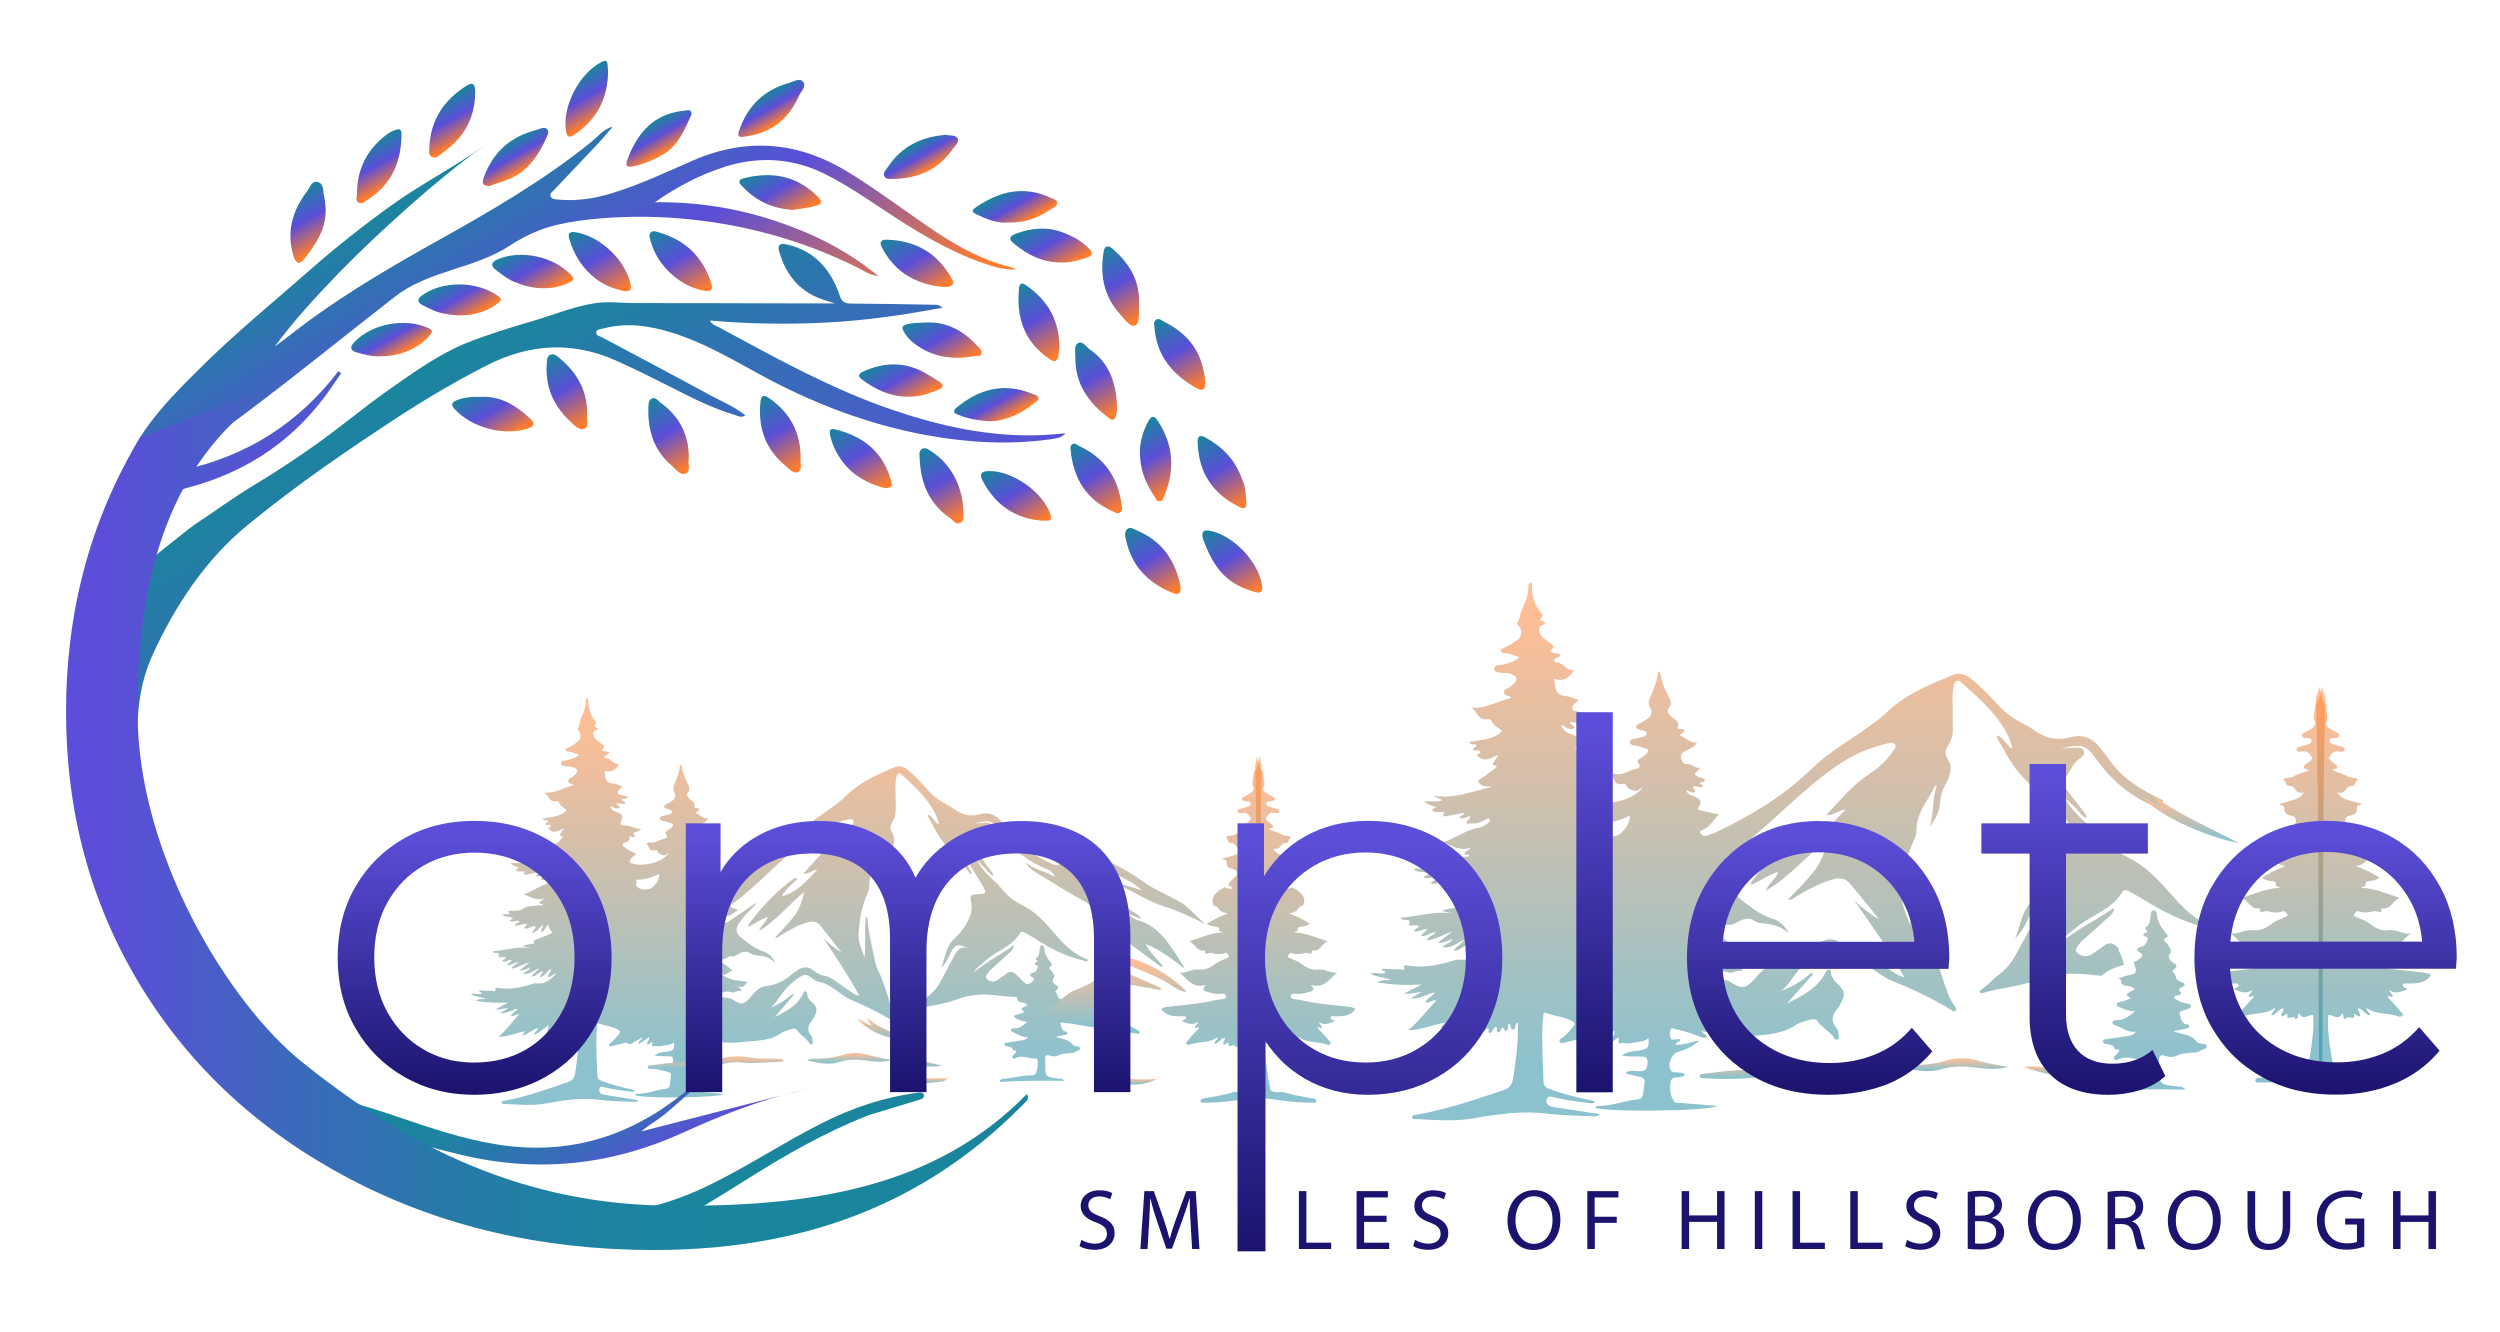 <?xml version="1.0" encoding="utf-8"?>
<!-- Generator: Adobe Illustrator 26.0.1, SVG Export Plug-In . SVG Version: 6.00 Build 0)  -->
<svg version="1.1" id="Layer_1" xmlns="http://www.w3.org/2000/svg" xmlns:xlink="http://www.w3.org/1999/xlink" x="0px" y="0px"
	 viewBox="0 0 1503 801" style="enable-background:new 0 0 1503 801;" xml:space="preserve">
<style type="text/css">
	.st0{opacity:0.5;fill:url(#SVGID_1_);}
	.st1{opacity:0.5;fill:url(#SVGID_00000086685093152609950680000006285710206272023227_);}
	.st2{opacity:0.5;fill:url(#SVGID_00000146472340743378930780000014202729622355785095_);}
	.st3{opacity:0.5;fill:url(#SVGID_00000177482823691843428240000000141636977859116187_);}
	.st4{opacity:0.5;fill:url(#SVGID_00000107589376433038070970000010894499050583685552_);}
	.st5{opacity:0.5;}
	.st6{fill:url(#SVGID_00000127044168883996131650000011188148292938076079_);}
	.st7{fill:url(#SVGID_00000150800850293048079850000015726752862771152809_);}
	.st8{fill:url(#SVGID_00000045609793694317601540000001709744214790693252_);}
	.st9{fill:url(#SVGID_00000035508930958872768990000012379650040941171613_);}
	.st10{fill:url(#SVGID_00000179627248521056546330000003090458579592330169_);}
	.st11{fill:url(#SVGID_00000030467201899002353290000012792496565480626079_);}
	.st12{fill:url(#SVGID_00000179609011129224690850000005001137865251418531_);}
	.st13{fill:url(#SVGID_00000103959131513775840190000015202061350447242391_);}
	.st14{fill:url(#SVGID_00000124119767607796616560000014010495351335854270_);}
	.st15{fill:url(#SVGID_00000083784841811831959960000011868883522687176096_);}
	.st16{fill:url(#SVGID_00000103243489371385675160000011224823287711395487_);}
	.st17{fill:url(#SVGID_00000168107586918739217140000013342799035757681051_);}
	.st18{fill:url(#SVGID_00000064312777914050753340000009057909298649369992_);}
	.st19{fill:url(#SVGID_00000041985276621584470900000006376180413534746768_);}
	.st20{fill:#1B136D;}
	.st21{fill:url(#SVGID_00000095305345338702170880000018292590609799047565_);}
	.st22{fill:url(#SVGID_00000100352278525958012540000004253332766195804064_);}
	.st23{fill:url(#SVGID_00000117644505527374534050000016433418789333713039_);}
	.st24{fill:url(#SVGID_00000149379427947634617680000006954830075626258616_);}
	.st25{fill:url(#SVGID_00000139289012202137799080000017693582316337531796_);}
	.st26{fill:url(#SVGID_00000138539843831281326300000004347452288871057333_);}
	.st27{fill:url(#SVGID_00000150814686600152350940000014273721053944148868_);}
	.st28{fill:url(#SVGID_00000078764649624254649570000007962554845746124723_);}
	.st29{fill:url(#SVGID_00000033345355873492112930000001545990363002132118_);}
	.st30{fill:url(#SVGID_00000099627336944250209070000000470913661422740370_);}
	.st31{fill:url(#SVGID_00000137853812796610215570000000516678557818995635_);}
	.st32{fill:url(#SVGID_00000067952218108949129080000006242683358268106652_);}
	.st33{fill:url(#SVGID_00000070824745292186367690000004913512015089632166_);}
	.st34{fill:url(#SVGID_00000084524796920246670680000007720207787550433418_);}
	.st35{fill:url(#SVGID_00000049193168889012070510000015402708932058419111_);}
	.st36{fill:url(#SVGID_00000055694654839073682310000014571344345715497099_);}
	.st37{fill:url(#SVGID_00000057142861307770463960000005961479860324067979_);}
	.st38{fill:url(#SVGID_00000079480623537694461240000013475083592298376851_);}
	.st39{fill:url(#SVGID_00000158748136536517558310000002840679818342558373_);}
	.st40{fill:url(#SVGID_00000025420059311182334940000003415022090430681789_);}
	.st41{fill:url(#SVGID_00000121973564291651080190000004179931610111060651_);}
	.st42{fill:url(#SVGID_00000064315608612764767290000011250977264456786309_);}
	.st43{fill:url(#SVGID_00000040545757614131240970000014292283729329701036_);}
	.st44{fill:url(#SVGID_00000044158351763640045330000012852570661827223429_);}
	.st45{fill:url(#SVGID_00000057830344380087399570000007659472456460044221_);}
	.st46{fill:url(#SVGID_00000045586825947492437250000006318696103601459590_);}
	.st47{fill:url(#SVGID_00000142875833449058921880000011656228840596131000_);}
	.st48{fill:url(#SVGID_00000151513838398037279520000001532162701800820626_);}
	.st49{fill:url(#SVGID_00000002374054422790044220000010939237472084934289_);}
	.st50{fill:url(#SVGID_00000171714461743178438540000013915316079636734636_);}
	.st51{fill:url(#SVGID_00000016785965401712553380000009808248397442746039_);}
	.st52{fill:url(#SVGID_00000078745295115476632540000010939325832203963048_);}
	.st53{fill:url(#SVGID_00000137127119474494235670000003362111755567318445_);}
	.st54{fill:url(#SVGID_00000162330271942405524230000016804071794747325070_);}
	.st55{fill:url(#SVGID_00000147213890602258892650000018268746259514945153_);}
	.st56{fill:url(#SVGID_00000149376762770758559080000014607079416851454133_);}
	.st57{fill:url(#SVGID_00000081614178790813727580000003885842242926342846_);}
	.st58{fill:url(#SVGID_00000158721718782631055080000001031773675858257080_);}
	.st59{fill:url(#SVGID_00000026150097970811661660000007782588402851170221_);}
	.st60{fill:url(#SVGID_00000017475232356288258850000000432646276135546303_);}
	.st61{fill:url(#SVGID_00000039126415469994914000000014895402914636274313_);}
	.st62{fill:url(#SVGID_00000103230942131653819820000015350071378783342984_);}
	.st63{fill:url(#SVGID_00000183969335666314260680000004340614534129272220_);}
	.st64{fill:url(#SVGID_00000003812894708532977170000002825636163060744885_);}
	.st65{fill:url(#SVGID_00000181078968237008188970000010980554425714144682_);}
	.st66{fill:url(#SVGID_00000037662389138178743040000004188687964441132433_);}
	.st67{fill:url(#SVGID_00000086693241172332643880000004109278468196509099_);}
	.st68{fill:url(#SVGID_00000057123653427600161470000012309759645959933851_);}
	.st69{fill:url(#SVGID_00000101088978015537174090000002067571882784143762_);}
</style>
<linearGradient id="SVGID_1_" gradientUnits="userSpaceOnUse" x1="820.657" y1="474.835" x2="820.657" y2="474.917">
	<stop  offset="5.251393e-02" style="stop-color:#FF7D2C"/>
	<stop  offset="0.894" style="stop-color:#19869D"/>
</linearGradient>
<path class="st0" d="M820.7,474.8C820.7,474.9,820.6,474.9,820.7,474.8C820.7,474.9,820.7,474.9,820.7,474.8
	C820.7,474.9,820.7,474.9,820.7,474.8z"/>
<linearGradient id="SVGID_00000036249191108189844650000013541468824346081187_" gradientUnits="userSpaceOnUse" x1="728.462" y1="454.701" x2="728.462" y2="663.052">
	<stop  offset="5.251393e-02" style="stop-color:#FF7D2C"/>
	<stop  offset="0.894" style="stop-color:#19869D"/>
</linearGradient>
<path style="opacity:0.5;fill:url(#SVGID_00000036249191108189844650000013541468824346081187_);" d="M757.6,454.7
	c-1.4,2.7-1,5.8-2.9,8.2c-0.6,0.7-1.1,1.4-1.1,2.5c0.1,2.7-1.6,5.4,0,8.2c0.6,1-0.6,2.4-1.7,3.1c-1.4,0.9-2.8,1.6-4.2,2.4
	c-0.5,0.3-1.1,0.6-1,1.3c0.1,0.7,0.6,0.9,1.2,1.1c0.4,0.1,0.9,0.2,1.4,0.2c1,0.1,2.3,0,2.5,1.3c0.2,1.5-1.3,1.8-2.3,2.2
	c-1.4,0.5-2.9,0.8-4.4,1.2c-0.7,0.2-1.3,0.7-1.2,1.5c0.2,0.8,0.9,0.9,1.7,0.9c0.6,0,1.2-0.1,1.7-0.2c2.3-0.4,3.6,1.4,4.5,2.8
	c0.9,1.5-1.1,2.4-2.2,3.4c-0.8,0.6-2,1-1.9,2.3c0.2,1.3,2,0.1,2.5,1.6c-2.7,1.2-5.8,1.6-8.3,3.3c-0.5,0.4-1.4,0.2-2,0.4
	c-1,0.3-2.4-0.1-2.9,1.4c1.7,0.3,0.9,3,2.8,3c1.6-0.1,2.6,0.6,3.4,1.9c1,1.6,2.6,2,4.6,1.5c-2.6,3.2-2.6,3.2-12.7,5.9
	c0.1,1.4,2.4,0.3,2.3,1.9c-0.1,2.4,0.6,3.7,3,4.3c1.5,0.4,2.7,0.4,3.2,2.4c0.4,2.1-1.3,2.4-2.2,3.5c-0.9,1-2.1,2-2.7,3.2
	c-0.9,1.9,2.4,1,2.2,2.7c-1.7,0.7-3,0.1-4.4-0.7c-0.2,0.1-0.4,0.2-0.6,0.3c-0.5,0.2-1.5,0.7-2.1,1.1c-0.4,0.2-0.7,0.4-1.1,0.7
	c-0.1,0.1-0.3,0.2-0.4,0.3c0,0-0.3,0.3-0.3,0.3c-0.6,0.5-1.1,1-1.6,1.6c0,0,0,0,0,0c0,0,0,0-0.1,0.1c-0.1,0.2-0.2,0.3-0.3,0.5
	c-0.2,0.3-0.3,0.6-0.5,0.9c0,0,0,0.1-0.1,0.1c0,0,0,0.1,0,0.1c0,0.2-0.1,0.3-0.2,0.5c-0.1,0.3-0.2,0.6-0.2,1c0,0,0,0.1,0,0.2
	c0,0.2,0,0.3,0,0.5c0,0.2,0,0.4,0,0.6c0,0,0,0.1,0,0.1c0,0,0,0,0,0c0.1,0.4,0.2,0.8,0.3,1.1c0.1,0.2,0.1,0.3,0.2,0.5
	c0.1,0.2-0.1-0.1,0.1,0.2c0.1,0.2,0.2,0.3,0.3,0.5c0.9,0,1.7,0.4,2.5,1.5c1.3,1.9,3.3,2.7,5.7,3c-3.4,1.4-6.6,2.7-9.6,4.5
	c-0.2,0.1-0.5,0.3-0.7,0.4c-0.2,0.2-0.5,0.4-0.8,0.5c0.1,0,0.1,0,0.2-0.1c-0.3,0.1-0.5,0.3-0.8,0.4c-0.2,0.2-0.4,0.4-0.6,0.6
	c0,0,0,0.1-0.1,0.1c1.5,0.8,3,1.4,4.8,1.6c1.1,0.1,2.7,0.1,2.5,2.1c-0.1,1.1,1.5,0.5,2.1,1.4c-7.3,0.3-13.7,3.2-20.3,5.4
	c3.7,1,4.6,6.3,9.1,5.4c0.1,0,0.6,0.5,0.6,0.7c-0.1,2,1.2,1.2,2.1,1c0.7-0.1,1.4-0.4,2-0.2c2,0.8,5.8,1,7.5,0.2
	c1.4-0.7,1.9,0.5,2.5,1.2c0.9,1.1-0.2,1.3-0.9,1.7c-2.2,1-4.7,1.7-6.5,3.1c-3.2,2.4-6.3,4.3-10.5,3.8c-4-0.5-7.4,2.2-11.5,1.9
	c4.7,3.7,7.9,10,16,7.2c-3.7,3.2-0.6,4,1.2,4.5c2.3,0.6,4.7,1.3,7.2,1c1.3-0.2,3.3-0.3,3.5,1.3c0.2,1.7-1.8,1.9-3.1,2
	c-3.7,0.4-7.3,1.5-11,2c-6.3,1-12.7,1.6-19.1,2.3c-2,0.2-4.1,0.3-5.7,1.5c3.2,4.7,8,4.4,12.6,4.4c0.8,0,2.1-0.5,2.3,0.8
	c0.2,1-1,1.1-1.7,1.5c-0.4,0.2-0.9,0.4-0.7,0.7c3.1,1.1,6.1,2.8,9.4,0.4c-0.2,1.9-2,2.1-1.8,3.4c0.9,0.7,1.7-0.7,2.8,0.1
	c-2.4,2.6-4.9,5-7,7.7c-0.4,0.6-0.9,1.1-1.4,1.5c0.1,0.1,0.3,0.2,0.4,0.3c0.4,0.3,0.9,0.6,1.3,0.9c5.7-2.4,12.4-0.9,17.8-4.8
	c-0.4,1.9-2,2.3-2.1,4c2.7-0.1,3.7-3.3,6.3-3.7c0.2,1.7-1.5,2.7-0.8,4.2c1.3,0.2,1.8-1.3,3.1-1.2c-1.2,4.7,4.2-0.5,4.1,2.8
	c2-0.2,1.1-2.4,2-3.3c2,4.3,4.9,0.8,7.4,1.1c0.6,7.4-0.6,14.6-1.7,21.8c-0.3,1.6-0.5,2.7-0.8,3.3c0.1,1,0,2.1-0.4,2.8
	c-1.9,1.9-5.4,1.3-8.4,1.1c0.2,0.1,0.4,0.2,0.5,0.3c-5.9,1.7-11.5,2.6-17.1,3.6c-1,0.2-2.8,0.1-2.5,1.7c0.2,1.2,1.7,0.9,2.7,0.9
	c8.4,0.2,16.7-1.1,25-2.2c2.5-0.3,4.9-0.6,7.4-0.9c0.7-66.6,0-133.1,1.6-199.7C758,458.6,757.5,456.7,757.6,454.7z"/>
<linearGradient id="SVGID_00000090258083650090963720000009868592334962144129_" gradientUnits="userSpaceOnUse" x1="784.643" y1="454.701" x2="784.643" y2="663.052">
	<stop  offset="5.251393e-02" style="stop-color:#FF7D2C"/>
	<stop  offset="0.894" style="stop-color:#19869D"/>
</linearGradient>
<path style="opacity:0.5;fill:url(#SVGID_00000090258083650090963720000009868592334962144129_);" d="M755.5,454.7
	c1.4,2.7,1,5.8,2.9,8.2c0.6,0.7,1.1,1.4,1.1,2.5c-0.1,2.7,1.6,5.4,0,8.2c-0.6,1,0.6,2.4,1.7,3.1c1.4,0.9,2.8,1.6,4.2,2.4
	c0.5,0.3,1.1,0.6,1,1.3c-0.1,0.7-0.6,0.9-1.2,1.1c-0.4,0.1-0.9,0.2-1.4,0.2c-1,0.1-2.3,0-2.5,1.3c-0.2,1.5,1.3,1.8,2.3,2.2
	c1.4,0.5,2.9,0.8,4.4,1.2c0.7,0.2,1.3,0.7,1.2,1.5c-0.2,0.8-0.9,0.9-1.7,0.9c-0.6,0-1.2-0.1-1.7-0.2c-2.3-0.4-3.6,1.4-4.5,2.8
	c-0.9,1.5,1.1,2.4,2.2,3.4c0.8,0.6,2,1,1.9,2.3c-0.2,1.3-2,0.1-2.5,1.6c2.7,1.2,5.8,1.6,8.3,3.3c0.5,0.4,1.4,0.2,2,0.4
	c1,0.3,2.4-0.1,2.9,1.4c-1.7,0.3-0.9,3-2.8,3c-1.6-0.1-2.6,0.6-3.4,1.9c-1,1.6-2.6,2-4.6,1.5c2.6,3.2,2.6,3.2,12.7,5.9
	c-0.1,1.4-2.4,0.3-2.3,1.9c0.1,2.4-0.6,3.7-3,4.3c-1.5,0.4-2.7,0.4-3.2,2.4c-0.4,2.1,1.3,2.4,2.2,3.5c0.9,1,2.1,2,2.7,3.2
	c0.9,1.9-2.4,1-2.2,2.7c1.7,0.7,3,0.1,4.4-0.7c0.2,0.1,0.4,0.2,0.6,0.3c0.5,0.2,1.5,0.7,2.1,1.1c0.4,0.2,0.7,0.4,1.1,0.7
	c0.1,0.1,0.3,0.2,0.4,0.3c0,0,0.3,0.3,0.3,0.3c0.6,0.5,1.1,1,1.6,1.6c0,0,0,0,0,0c0,0,0,0,0.1,0.1c0.1,0.2,0.2,0.3,0.3,0.5
	c0.2,0.3,0.3,0.6,0.5,0.9c0,0,0,0.1,0.1,0.1c0,0,0,0.1,0,0.1c0,0.2,0.1,0.3,0.2,0.5c0.1,0.3,0.2,0.6,0.2,1c0,0,0,0.1,0,0.2
	c0,0.2,0,0.3,0,0.5c0,0.2,0,0.4,0,0.6c0,0,0,0.1,0,0.1c0,0,0,0,0,0c-0.1,0.4-0.2,0.8-0.3,1.1c-0.1,0.2-0.1,0.3-0.2,0.5
	c-0.1,0.2,0.1-0.1-0.1,0.2c-0.1,0.2-0.2,0.3-0.3,0.5c-0.9,0-1.7,0.4-2.5,1.5c-1.3,1.9-3.3,2.7-5.7,3c3.4,1.4,6.6,2.7,9.6,4.5
	c0.2,0.1,0.5,0.3,0.7,0.4c0.2,0.2,0.5,0.4,0.8,0.5c-0.1,0-0.1,0-0.2-0.1c0.3,0.1,0.5,0.3,0.8,0.4c0.2,0.2,0.4,0.4,0.6,0.6
	c0,0,0,0.1,0.1,0.1c-1.5,0.8-3,1.4-4.8,1.6c-1.1,0.1-2.7,0.1-2.5,2.1c0.1,1.1-1.5,0.5-2.1,1.4c7.3,0.3,13.7,3.2,20.3,5.4
	c-3.7,1-4.6,6.3-9.1,5.4c-0.1,0-0.6,0.5-0.6,0.7c0.1,2-1.2,1.2-2.1,1c-0.7-0.1-1.4-0.4-2-0.2c-2,0.8-5.8,1-7.5,0.2
	c-1.4-0.7-1.9,0.5-2.5,1.2c-0.9,1.1,0.2,1.3,0.9,1.7c2.2,1,4.7,1.7,6.5,3.1c3.2,2.4,6.3,4.3,10.5,3.8c4-0.5,7.4,2.2,11.5,1.9
	c-4.7,3.7-7.9,10-16,7.2c3.7,3.2,0.6,4-1.2,4.5c-2.3,0.6-4.7,1.3-7.2,1c-1.3-0.2-3.3-0.3-3.5,1.3c-0.2,1.7,1.8,1.9,3.1,2
	c3.7,0.4,7.3,1.5,11,2c6.3,1,12.7,1.6,19.1,2.3c2,0.2,4.1,0.3,5.7,1.5c-3.2,4.7-8,4.4-12.6,4.4c-0.8,0-2.1-0.5-2.3,0.8
	c-0.2,1,1,1.1,1.7,1.5c0.4,0.2,0.9,0.4,0.7,0.7c-3.1,1.1-6.1,2.8-9.4,0.4c0.2,1.9,2,2.1,1.8,3.4c-0.9,0.7-1.7-0.7-2.8,0.1
	c2.4,2.6,4.9,5,7,7.7c0.4,0.6,0.9,1.1,1.4,1.5c-0.1,0.1-0.3,0.2-0.4,0.3c-0.4,0.3-0.9,0.6-1.3,0.9c-5.7-2.4-12.4-0.9-17.8-4.8
	c0.4,1.9,2,2.3,2.1,4c-2.7-0.1-3.7-3.3-6.3-3.7c-0.2,1.7,1.5,2.7,0.8,4.2c-1.3,0.2-1.8-1.3-3.1-1.2c1.2,4.7-4.2-0.5-4.1,2.8
	c-2-0.2-1.1-2.4-2-3.3c-2,4.3-4.9,0.8-7.4,1.1c-0.6,7.4,0.6,14.6,1.7,21.8c0.3,1.6,0.5,2.7,0.8,3.3c-0.1,1,0,2.1,0.4,2.8
	c1.9,1.9,5.4,1.3,8.4,1.1c-0.2,0.1-0.4,0.2-0.5,0.3c5.9,1.7,11.5,2.6,17.1,3.6c1,0.2,2.8,0.1,2.5,1.7c-0.2,1.2-1.7,0.9-2.7,0.9
	c-8.4,0.2-16.7-1.1-25-2.2c-2.5-0.3-4.9-0.6-7.4-0.9c-0.7-66.6,0-133.1-1.6-199.7C755.1,458.6,755.6,456.7,755.5,454.7z"/>
<linearGradient id="SVGID_00000024715076317565742550000011483343200092349068_" gradientUnits="userSpaceOnUse" x1="1363.034" y1="412.701" x2="1363.034" y2="650.952">
	<stop  offset="5.251393e-02" style="stop-color:#FF7D2C"/>
	<stop  offset="0.894" style="stop-color:#19869D"/>
</linearGradient>
<path style="opacity:0.5;fill:url(#SVGID_00000024715076317565742550000011483343200092349068_);" d="M1396.3,412.7
	c-1.6,3.1-1.2,6.7-3.3,9.4c-0.6,0.8-1.3,1.6-1.2,2.8c0.1,3.1-1.8,6.1,0,9.4c0.6,1.2-0.6,2.8-2,3.6c-1.6,1-3.2,1.9-4.8,2.8
	c-0.6,0.3-1.2,0.7-1.1,1.5c0.1,0.8,0.7,1.1,1.3,1.3c0.5,0.1,1,0.2,1.6,0.2c1.2,0.1,2.7,0,2.8,1.5c0.2,1.7-1.4,2.1-2.6,2.5
	c-1.6,0.5-3.3,0.9-5,1.4c-0.8,0.2-1.5,0.7-1.3,1.7c0.2,0.9,1.1,1.1,1.9,1.1c0.7,0,1.3-0.1,2-0.2c2.6-0.4,4.2,1.6,5.1,3.2
	c1,1.7-1.3,2.8-2.5,3.9c-0.9,0.7-2.3,1.2-2.1,2.6c0.2,1.5,2.3,0.1,2.8,1.8c-3.1,1.4-6.6,1.9-9.5,3.8c-0.6,0.4-1.6,0.3-2.3,0.5
	c-1.2,0.4-2.8-0.1-3.3,1.6c1.9,0.3,1,3.5,3.3,3.4c1.8-0.1,2.9,0.7,3.9,2.2c1.1,1.9,3,2.3,5.2,1.7c-3,3.7-3,3.7-14.5,6.8
	c0.1,1.6,2.7,0.4,2.6,2.1c-0.1,2.8,0.7,4.2,3.4,4.9c1.7,0.4,3.1,0.5,3.6,2.7c0.5,2.4-1.4,2.8-2.5,4c-1,1.2-2.4,2.2-3,3.6
	c-1,2.2,2.7,1.1,2.5,3.1c-1.9,0.8-3.5,0.1-5-0.8c-0.2,0.2-0.4,0.3-0.7,0.4c-0.6,0.2-1.7,0.8-2.4,1.2c-0.4,0.2-0.8,0.5-1.2,0.8
	c-0.1,0.1-0.3,0.2-0.4,0.3c0,0-0.4,0.3-0.4,0.3c-0.7,0.6-1.2,1.2-1.8,1.8c0,0,0,0,0,0.1c0,0,0,0.1-0.1,0.1c-0.1,0.2-0.3,0.4-0.4,0.6
	c-0.2,0.3-0.4,0.7-0.5,1c0,0.1,0,0.1-0.1,0.1c0,0,0,0.1,0,0.1c-0.1,0.2-0.1,0.3-0.2,0.5c-0.1,0.4-0.2,0.7-0.2,1.1c0,0.1,0,0.1,0,0.2
	c0,0.2,0,0.4,0,0.6c0,0.2,0,0.5,0,0.7c0,0,0,0.1,0,0.1c0,0,0,0,0,0c0.1,0.4,0.2,0.9,0.3,1.3c0.1,0.2,0.1,0.4,0.2,0.6
	c0.1,0.2-0.1-0.1,0.1,0.2c0.1,0.2,0.2,0.4,0.3,0.6c1,0.1,2,0.5,2.8,1.7c1.5,2.2,3.8,3.1,6.5,3.4c-3.9,1.6-7.6,3.1-11,5.1
	c-0.3,0.2-0.5,0.3-0.8,0.4c-0.3,0.2-0.5,0.4-0.9,0.6c0.1,0,0.1-0.1,0.2-0.1c-0.3,0.1-0.6,0.3-0.9,0.5c-0.2,0.2-0.5,0.4-0.7,0.7
	c0,0,0,0.1-0.1,0.1c1.7,0.9,3.4,1.6,5.5,1.8c1.3,0.1,3.1,0.1,2.9,2.4c-0.1,1.3,1.7,0.6,2.5,1.6c-8.4,0.4-15.6,3.7-23.2,6.2
	c4.2,1.1,5.3,7.2,10.5,6.1c0.2,0,0.7,0.5,0.6,0.8c-0.1,2.3,1.3,1.3,2.4,1.2c0.8-0.1,1.6-0.4,2.3-0.2c2.3,0.9,6.7,1.1,8.6,0.2
	c1.6-0.8,2.2,0.6,2.9,1.4c1.1,1.3-0.3,1.5-1,1.9c-2.5,1.2-5.3,1.9-7.5,3.6c-3.6,2.8-7.2,5-12,4.3c-4.5-0.6-8.5,2.5-13.1,2.1
	c5.3,4.2,9,11.4,18.4,8.2c-4.3,3.7-0.6,4.6,1.3,5.1c2.6,0.6,5.3,1.5,8.2,1.2c1.4-0.2,3.8-0.3,4,1.5c0.2,2-2.1,2.1-3.6,2.3
	c-4.3,0.4-8.3,1.7-12.5,2.3c-7.2,1.1-14.5,1.8-21.8,2.6c-2.3,0.3-4.6,0.4-6.5,1.7c3.7,5.4,9.1,5,14.4,5.1c1,0,2.4-0.5,2.7,1
	c0.2,1.1-1.2,1.2-1.9,1.7c-0.4,0.3-1,0.4-0.8,0.8c3.6,1.3,7,3.2,10.8,0.4c-0.3,2.2-2.3,2.4-2.1,3.9c1,0.8,1.9-0.9,3.2,0.2
	c-2.7,3-5.6,5.7-8,8.9c-0.5,0.7-1,1.2-1.6,1.7c0.2,0.1,0.3,0.2,0.5,0.4c0.5,0.4,1,0.7,1.5,1.1c6.5-2.8,14.1-1,20.4-5.5
	c-0.5,2.2-2.3,2.7-2.4,4.5c3.1-0.2,4.3-3.8,7.2-4.3c0.3,2-1.7,3.1-1,4.9c1.5,0.3,2-1.5,3.5-1.4c-1.3,5.3,4.8-0.6,4.7,3.2
	c2.3-0.2,1.2-2.8,2.3-3.8c2.3,5,5.7,0.9,8.4,1.2c0.7,8.4-0.6,16.7-1.9,24.9c-0.3,1.8-0.5,3-0.9,3.8c0.1,1.2,0,2.4-0.5,3.2
	c-2.1,2.1-6.2,1.4-9.6,1.3c0.2,0.1,0.4,0.2,0.6,0.4c-6.8,1.9-13.2,2.9-19.5,4.1c-1.2,0.2-3.2,0.1-2.9,1.9c0.2,1.3,2,1,3.1,1
	c9.6,0.2,19.1-1.3,28.6-2.5c2.8-0.4,5.6-0.7,8.5-1c0.7-76.1,0-152.2,1.9-228.3C1396.8,417.1,1396.2,415,1396.3,412.7z"/>
<linearGradient id="SVGID_00000121979062088025449020000012312699328325782201_" gradientUnits="userSpaceOnUse" x1="1427.278" y1="412.701" x2="1427.278" y2="650.952">
	<stop  offset="5.251393e-02" style="stop-color:#FF7D2C"/>
	<stop  offset="0.894" style="stop-color:#19869D"/>
</linearGradient>
<path style="opacity:0.5;fill:url(#SVGID_00000121979062088025449020000012312699328325782201_);" d="M1394,412.7
	c1.6,3.1,1.2,6.7,3.3,9.4c0.6,0.8,1.3,1.6,1.2,2.8c-0.1,3.1,1.8,6.1,0,9.4c-0.6,1.2,0.6,2.8,2,3.6c1.6,1,3.2,1.9,4.8,2.8
	c0.6,0.3,1.2,0.7,1.1,1.5c-0.1,0.8-0.7,1.1-1.3,1.3c-0.5,0.1-1,0.2-1.6,0.2c-1.2,0.1-2.7,0-2.8,1.5c-0.2,1.7,1.4,2.1,2.6,2.5
	c1.6,0.5,3.3,0.9,5,1.4c0.8,0.2,1.5,0.7,1.3,1.7c-0.2,0.9-1.1,1.1-1.9,1.1c-0.7,0-1.3-0.1-2-0.2c-2.6-0.4-4.2,1.6-5.1,3.2
	c-1,1.7,1.3,2.8,2.5,3.9c0.9,0.7,2.3,1.2,2.1,2.6c-0.2,1.5-2.3,0.1-2.8,1.8c3.1,1.4,6.6,1.9,9.5,3.8c0.6,0.4,1.6,0.3,2.3,0.5
	c1.2,0.4,2.8-0.1,3.3,1.6c-1.9,0.3-1,3.5-3.3,3.4c-1.8-0.1-2.9,0.7-3.9,2.2c-1.1,1.9-3,2.3-5.2,1.7c3,3.7,3,3.7,14.5,6.8
	c-0.1,1.6-2.7,0.4-2.6,2.1c0.1,2.8-0.7,4.2-3.4,4.9c-1.7,0.4-3.1,0.5-3.6,2.7c-0.5,2.4,1.4,2.8,2.5,4c1,1.2,2.4,2.2,3,3.6
	c1,2.2-2.7,1.1-2.5,3.1c1.9,0.8,3.5,0.1,5-0.8c0.2,0.2,0.4,0.3,0.7,0.4c0.6,0.2,1.7,0.8,2.4,1.2c0.4,0.2,0.8,0.5,1.2,0.8
	c0.1,0.1,0.3,0.2,0.4,0.3c0,0,0.4,0.3,0.4,0.3c0.7,0.6,1.2,1.2,1.8,1.8c0,0,0,0,0,0.1c0,0,0,0.1,0.1,0.1c0.1,0.2,0.3,0.4,0.4,0.6
	c0.2,0.3,0.4,0.7,0.5,1c0,0.1,0,0.1,0.1,0.1c0,0,0,0.1,0,0.1c0.1,0.2,0.1,0.3,0.2,0.5c0.1,0.4,0.2,0.7,0.3,1.1c0,0.1,0,0.1,0,0.2
	c0,0.2,0,0.4,0,0.6c0,0.2,0,0.5,0,0.7c0,0,0,0.1,0,0.1c0,0,0,0,0,0c-0.1,0.4-0.2,0.9-0.3,1.3c-0.1,0.2-0.1,0.4-0.2,0.6
	c-0.1,0.2,0.1-0.1-0.1,0.2c-0.1,0.2-0.2,0.4-0.3,0.6c-1,0.1-2,0.5-2.8,1.7c-1.5,2.2-3.8,3.1-6.5,3.4c3.9,1.6,7.6,3.1,11,5.1
	c0.3,0.2,0.5,0.3,0.8,0.4c0.3,0.2,0.5,0.4,0.9,0.6c-0.1,0-0.1-0.1-0.2-0.1c0.3,0.1,0.6,0.3,0.9,0.5c0.2,0.2,0.5,0.4,0.7,0.7
	c0,0,0,0.1,0.1,0.1c-1.7,0.9-3.4,1.6-5.5,1.8c-1.3,0.1-3.1,0.1-2.9,2.4c0.1,1.3-1.7,0.6-2.5,1.6c8.4,0.4,15.6,3.7,23.2,6.2
	c-4.2,1.1-5.3,7.2-10.5,6.1c-0.2,0-0.7,0.5-0.6,0.8c0.1,2.3-1.3,1.3-2.4,1.2c-0.8-0.1-1.6-0.4-2.3-0.2c-2.3,0.9-6.7,1.1-8.6,0.2
	c-1.6-0.8-2.2,0.6-2.9,1.4c-1.1,1.3,0.3,1.5,1,1.9c2.5,1.2,5.3,1.9,7.5,3.6c3.6,2.8,7.2,5,12,4.3c4.5-0.6,8.5,2.5,13.1,2.1
	c-5.3,4.2-9,11.4-18.4,8.2c4.3,3.7,0.6,4.6-1.3,5.1c-2.6,0.6-5.3,1.5-8.2,1.2c-1.4-0.2-3.8-0.3-4,1.5c-0.2,2,2.1,2.1,3.6,2.3
	c4.3,0.4,8.3,1.7,12.5,2.3c7.2,1.1,14.5,1.8,21.8,2.6c2.3,0.3,4.6,0.4,6.5,1.7c-3.7,5.4-9.1,5-14.4,5.1c-1,0-2.4-0.5-2.7,1
	c-0.2,1.1,1.2,1.2,1.9,1.7c0.4,0.3,1,0.4,0.8,0.8c-3.6,1.3-7,3.2-10.8,0.4c0.3,2.2,2.3,2.4,2.1,3.9c-1,0.8-1.9-0.9-3.2,0.2
	c2.7,3,5.6,5.7,8,8.9c0.5,0.7,1,1.2,1.6,1.7c-0.2,0.1-0.3,0.2-0.5,0.4c-0.5,0.4-1,0.7-1.5,1.1c-6.5-2.8-14.1-1-20.4-5.5
	c0.5,2.2,2.3,2.7,2.4,4.5c-3.1-0.2-4.3-3.8-7.2-4.3c-0.3,2,1.7,3.1,1,4.9c-1.5,0.3-2-1.5-3.5-1.4c1.3,5.3-4.8-0.6-4.7,3.2
	c-2.3-0.2-1.2-2.8-2.3-3.8c-2.3,5-5.7,0.9-8.4,1.2c-0.7,8.4,0.6,16.7,1.9,24.9c0.3,1.8,0.5,3,0.9,3.8c-0.1,1.2,0,2.4,0.5,3.2
	c2.1,2.1,6.2,1.4,9.6,1.3c-0.2,0.1-0.4,0.2-0.6,0.4c6.8,1.9,13.2,2.9,19.5,4.1c1.2,0.2,3.2,0.1,2.9,1.9c-0.2,1.3-2,1-3.1,1
	c-9.6,0.2-19.1-1.3-28.6-2.5c-2.8-0.4-5.6-0.7-8.5-1c-0.7-76.1,0-152.2-1.9-228.3C1393.5,417.1,1394.1,415,1394,412.7z"/>
<g class="st5">
	
		<linearGradient id="SVGID_00000065752571904836588890000005229835658609270928_" gradientUnits="userSpaceOnUse" x1="503.311" y1="419.701" x2="503.311" y2="664.226">
		<stop  offset="5.251393e-02" style="stop-color:#FF7D2C"/>
		<stop  offset="0.894" style="stop-color:#19869D"/>
	</linearGradient>
	<path style="fill:url(#SVGID_00000065752571904836588890000005229835658609270928_);" d="M715.5,547c-1.6-1.6-2.6-2.6-4.6-3.9
		c-7.3-4.4-15.4-7.4-22.4-12.3c-7.5-5.2-15.3-10-23.8-13.7c-6.1-2.6-12.1-4-18.6-0.7c-2.9,1.5-6.2,2.3-9.4,3.3
		c-1.2,0.4-2.3,0.6-3.5,0c-10.6-4.9-20.7-10.4-27.3-20.6c-1-1.6-2.3-3.1-3.4-4.6c-3.2-4.3-7.7-6.5-12.7-5.1
		c-6.6,1.9-11.9,0.4-17-3.5c-1.4-1.1-3.1-1.9-4.7-2.8c-4.3-2.3-8-5.3-11.2-9.1c-3.4-3.9-6.9-7.6-10.9-10.9c-2.4-2-5.1-3.2-8.1-1.9
		c-10.6,4.6-21.3,9.1-29.6,17.6c-2.1,2.2-4.6,3.9-7,5.8c-8.5,6.4-17.9,11.8-25.4,19.4c-12.1,12.2-26.4,21.1-41.5,28.7
		c-1.4,0.7-3,1.3-4.5,1.7c-1.1,0.3-1.9-0.4-2.5-1.3c-0.3-0.5-0.1-1,0.5-1.2c3.5-1.2,5-4.5,7.5-7.2c-2.6-0.6-5-1.1-7.4-1.7
		c-0.8-0.2-2.4-0.1-1.4-1.8c1.7-2.8-0.1-3.8-2.2-4.7c-1.3-0.6-2.8-0.8-3.3-2.8c1.4,0.3,2.5,1.6,3.6,0.8c1.3-0.9-1.3-1.4-0.6-2.4
		c1.4-0.7,2.9,1,4.2-0.1c0-1-1.3-0.6-1.3-1.5c0.6-0.6,2.2-0.1,2.1-1.3c-0.1-1-1.4-0.9-2.2-1.2c-1.9-0.6-3.1-1.4-0.8-3.1
		c0.3-0.2,0.4-0.6,0.9-1.3c-2.2,0.3-3.1-1.7-5-1.7c-1.5,0-2.9-0.4-3.2-2.5c-0.3-2.1,0.7-3,2.3-3.7c1.7-0.8,3.4-1.5,4.7-3.5
		c-3.2-0.2-5-2.3-7.6-3.5c1.4-1.3,4.3-2.8-0.3-2.9c-0.2,0-0.7-0.4-0.6-0.5c1.4-3.3-1.9-3.9-3.2-5.5c-0.8-1.1-1.6-2.4-0.6-3.2
		c2-1.9,0.6-4.3,0-5.4c-1.9-3.6-3.1-7.2-3.8-11.1c0-0.1-0.3-0.1-0.8-0.2c-0.2,3.4-1.4,6.4-2.5,9.5c-0.7,1.8-2.4,4.1-1.2,6.4
		c1.5,2.8,0.7,4.8-2,6.2c-0.8,0.4-1.5,0.9-2.3,1.4c-0.7,0.4-1.7,0.6-1.6,1.6c0.1,1.2,1.3,1.1,2.1,1.4c0.3,0.1,0.6,0.1,0.9,0.3
		c0.7,0.3,1.7,0.4,1.6,1.5c-0.1,0.9-1,1.3-1.7,1.5c-1.2,0.3-2.4,0.4-3.5,0.8c-0.9,0.3-2.3,0.4-2,1.7c0.1,0.9,1.1,1.4,2.1,1.4
		c1.7,0,3,1,4.6,1.3c1.6,0.4,1.6,1.3,0.7,2.3c-0.6,0.7-1.3,1.2-2.1,1.7c-1.2,0.8-2.9,1.3-1.2,3.4c0.8,1-0.5,1.7-1.3,1.9
		c-3.1,0.6-5.8,3-9.2,2.3c-0.6-0.1-1.9,0.2-1.3,1c1.1,1.5,1.2,4.2,4.2,3.7c0.7-0.1,1.7-0.4,1.9,0.4c0.6,1.7,2,2.1,3.4,2.5
		c1.8,0.6,2.7-1,4-1.8c-4.3,6.9-16.9,8.7-22.3,6.9c-1.3-0.4-2.2-0.8-1-2.8c0.9-1.4,2.2-1.9,3.6-3c-2.6-1.4-5.1-2.2-7.1-3.9
		c-1.2-1-2.6-1.9,0.2-3c1.2-0.5,3.7-1.3,2.4-3.9c1.3,0.1,2.4,1.3,3.3,0.4c0.9-1-1.3-1.1-0.8-2.3c1.4-0.6,3.2-0.6,4.7-2.3
		c-3.8-0.1-6.7-2.1-10.2-2.2c-1.1,0-2.9-0.2-2-2.3c1.6-3.7,1.3-4.2-2.7-5.7c-1.7-0.6-3.2-1.4-3.8-3.9c2.2,0.9,3.8,2.8,5.8,1.3
		c0-1.5-2-1.1-2-2.7c1.4,0.2,2.6,0.3,3.9,0.4c0.5,0,1.1,0,1.3-0.6c0.2-0.6-0.3-0.8-0.8-1.1c-0.5-0.3-1.3,0-1.4-0.9
		c1.1-1.1,3,0,4-1.4c-0.9-1-2-0.7-2.9-1c-1.2-0.4-3.1-0.2-3.2-1.7c-0.1-1.1,0.9-2.3,2.1-3c0.2-0.1,0.2-0.5,0.4-0.8
		c-1.9-0.9-3.7-1.7-5.8-1.8c-2.8-0.2-4-1.9-4.3-4.5c-0.1-1-0.3-2-0.4-3.2c4.1,1.5,6.5-0.4,8.8-3.9c-3.5,0.5-4.7-3.6-8-3.5
		c-0.3,0-0.8-0.4-0.8-0.7c-0.2-0.9,0.7-1.1,1.3-1.4c0.5-0.3,1.3-0.4,1.3-1.1c-0.1-1-1-0.7-1.7-0.9c-1.2-0.3-3.4-0.1-1.5-2.4
		c0.8-0.9,0.1-1.3-0.7-1.8c-1.4-1.1-2.9-2.2-4.2-3.4c-1.4-1.3-1.7-4.5-0.4-4.9c2-0.7,3-1.2,0.2-2.4c-0.7-0.3-0.3-1.1,0.2-1.5
		c0.5-0.5,0.5-1,0.1-1.6c-3.2-3.8-4.5-8.2-4.4-13.1c0-0.5-0.1-1-0.8-1c-0.8,0.6-0.8,1.6-0.8,2.5c-0.1,3.5-1.3,6.5-2.8,9.7
		c-0.8,1.8-0.7,4.3-2,6.3c-0.3,0.5,0.4,1.1,0.8,1.5c1.4,1.6,1.1,4.8-0.6,6.1c-2,1.5-4.1,2.8-6.4,3.9c-0.5,0.2-1.1,0.6-1,1.3
		c0.1,0.6,0.7,0.8,1.1,0.8c2.5,0.1,4.7,1.3,7.1,1.9c-2.6,2-3.3,2.2-6.7,3.2c-1.6,0.5-4.6,0-4.4,2c0.1,1.7,2.5,1.9,4.5,1.9
		c0.5,0,1.1,0.1,1.6,0.2c4.8,1,4.8,3.3,0.7,6.2c-0.9,0.7-2.5,0.9-2.4,2.4c0.1,1.5,1.9,1.2,3.3,2.5c-6,1.2-10.8,5-17.6,4.4
		c2.8,2.1,3.1,6.1,7.2,5.2c0.7-0.2,1.5,0.2,1.7,0.9c0.7,2.3,3.2,2.9,4.5,4.5c-3.9,4.2-9.4,3.8-14.5,5.1c1,1.7,2.6,0.4,3.4,1.5
		c-0.2,1-1.7,0.7-1.7,1.9c1,0.7,2.4-0.3,3.3,0.6c0.2,1.2-1.5,1.4-1.4,2c3.4,3.7,6.2,0.8,9.2-0.2c-0.6,1.2-1.3,2-1.8,2.9
		c-0.3,0.5-1,1.5,0,1.7c2.5,0.5,0.2,1.3-0.1,1.9c-0.4,0.8-0.9,1.6-1.7,2c-5.4,2.7-5.9,3.1-3.9,4.8c1.5,1.3,3.2,0.7,4.9,1.1
		c-8.3,1.9-16.2,5.5-25.1,4c0.9,1.4,2.4,0.9,3.3,2.1c-2.5,0.9-5,0.2-7.8,0.4c1.6,1.8,3.6,1.9,5.2,2.7c-0.4,0.8-2,0.3-1.7,1.5
		c0.2,0.7,1.1,0.7,1.8,0.8c1.3,0.1,2.6,0,3.7,0c-0.3,0.5-0.8,0.9-0.8,1.3c0,0.9,0.9,0.7,1.4,0.6c2.6-0.5,5.2-1,7.8-1.6
		c0.1,1.5-2.1,1-1.8,2.6c1.6,0.4,3-1,4.6-0.9c-0.1,1.4-1.9,1.8-1.6,3.2c5,0,5,0,8.4-1.9c0.5-0.3,1.1-0.8,1.6-0.1
		c0.4,0.6-0.1,1.2-0.5,1.6c-1.2,1.3-2.8,2-4.5,2.3c-5.6,1.1-10,4.9-15.5,6.6c4.1,1.5,7.7,4.4,12.4,2.3c-1,1.4-2.7,1.5-3.1,3
		c0.6,0.8,1.8,0,2.4,1c-1.5,0.7-3.1,0.3-4.5,0.6c-2.5,0.4-5.2-0.1-7.3,1.6c-1.6,1.3-3.2,1.5-5.1,1.4c-1.1,0-2.2,0-3.3,0.1
		c-0.4,0-1.3,0.5-0.8,0.8c2.2,1.4,0,1-0.5,1.2c-0.9,0.3-2.1-0.5-3.1,0.3c1.9,1.8,4.5,0.8,6.3,2c-0.2,1.2-1.8,0.5-1.9,1.9
		c2,0.7,4-0.7,6,0c-0.5,1.4-2.5,0.9-3,2.5c2.6,0.7,4.9-1.4,7.5-0.7c-0.3,1.2-1.8,1.1-1.6,2.5c1.4,0.6,2.6-0.4,3.9-0.8
		c0.8-0.2,1.9-1,2.5-0.3c0.9,0.9-0.5,1.5-0.9,2.2c-0.3,0.5-0.9,0.9-0.5,1.8c2.5-1,4-3.1,6.1-5.1c0.2,1.8-1.5,2.9-0.7,4.6
		c1.9-1,2.2-3.2,3.9-4.7c0.2,2.2,1.4,3.5,2.6,4.9c-3.2,1.9-6.6,2.7-9.7,4.1c-0.7,0.3-2.1,0.7-1.7,1.4c0.8,1.3,0.1,1-0.7,1.2
		c-1.7,0.4-3.6,0.1-5.8,1.5c2.1,0.5,3.6,0.8,5.1,1.2c-7.9-1.4-15.5,1.2-23.2,1.8c0.2,2.3,5.2-0.9,3.4,3.5c1.4,0.3,3.1-0.4,4.5,0.3
		c-0.4,1.3-2,1-2,2.4c1.9,0.5,3.5-1.2,5.5-1c-0.4,1.6-2.2,1.7-2.6,3.2c2.4,0.2,4.1-1.6,6.5-1.9c-1,1.8-3.3,1.8-4,4
		c4.2-0.7,7.5-2.9,11.2-4.1c-2,1.6-4,3.1-6.3,5c2.7,0.6,4.3-1.2,6.5-1.6c-1,1.9-2.9,2.1-4.5,3.6c4.1,1,6.5-2,9.6-3.2
		c-1,2.1-3.5,2.6-4.5,5.1c2.9-0.3,4.5-2.4,6.7-3.5c0.3,1.7-1.7,2.3-1.6,4c3.1-1,4.3-3.9,6.8-5.4c-0.1,2-2,3.1-1.8,5.1
		c2-0.1,2.9-1.9,4.9-2.3c-3.4,4.1-7.1,6.7-12.4,6.1c-0.8-0.1-1.6,0.1-2.4,0.4c-6.7,2.2-13.4,3.5-20.5,2.3c-0.5-0.1-1.6-0.3-1.4,0.4
		c0.7,2.4-1.2,1.4-1.9,1.4c-2.6,0-5.3-0.2-7.9-0.3c-0.1,1.3,1.7,0.8,1.6,2c-2,0.8-4.1-0.6-6.6,0.3c3,1.6,6,1.7,9.1,2.7
		c-2.1,0.7-4-0.2-6.1,1.2c6.8,1.3,13,1.4,19.5,1.1c-2.4,1.3-4.7,2.6-7.5,4.1c2.8,0.6,4.7-0.8,7.4-0.6c-1.8,1-3,1.8-4.9,2.9
		c4.4,0.3,7.3-2,10.9-2.8c-1.4,1.8-3.3,2.6-4.3,4.5c1.8,0.5,3-1.4,4.9-0.9c-4.2,4.6-7.6,9.5-12.3,13.4c5.7,0.1,10.7-2.5,16-3.3
		c0,1.1-1.7,1.1-1.5,2.6c3.3-1,5.8-3.6,9.1-4.6c0.1,2-2.2,2.2-2.5,4.4c3.5-1.7,6.1-4,9-6.1c0.1,2.5-1.4,4.4-1.9,6.7
		c3.8-1.3,3.8-1.3,4.3,1.3c1.2-0.1,1.3-1.8,2.5-1.9c1,0.5-0.4,1.9,0.8,2.2c1.5-0.5,1.3-2.5,2.7-3c1,0.7-0.3,2.1,0.8,2.7
		c1.6,0,1-2,2.2-2.2c0.8,0.3,0.6,1.7,1.4,1.4c1.6-0.5,0.3-2.4,1.3-3.3c1.1,0.6,0.4,2.9,1.8,2.7c1.4-0.2,0.6-2.3,1.8-3.2
		c0.8,0.8,0.4,1.7,0.4,2.6c0,7.7-1,15.2-2.1,22.8c-0.5,3.2-1.9,4.6-4.8,5.6c-12.5,4.3-24.9,8.7-37.9,11.1c-0.6,0.1-1.6,0.1-1.5,1.1
		c0.1,0.8,0.9,0.7,1.5,0.8c8.5,0.3,17.1,1.2,25.6-0.4c10.5-1.9,21-3.5,31.8-2.1c6.7,0.9,13.4,0.9,20.2,1.2c0.9,0,2.1,0.4,3.1-0.9
		c-1.1-0.2-1.9-0.3-2.7-0.5c-6-1-11.9-1.9-17.9-2.9c-2-0.3-3.3-1.4-2.8-3.5c0.5-2,2.3-1.1,3.6-0.8c4.8,1.1,9.7,1.8,14.6,2.4
		c1,0.1,2.1,0.4,3.1-0.4c-0.9-0.9-1.9-0.8-2.7-1c-5.9-1.4-11.7-2.8-17.4-5c-1.8-0.7-2.4-1.8-2.5-3.6c0-3.5-0.3-7-0.4-10.6
		c-0.1-6.1-0.4-12.3,0.3-18.4c0.1-0.9-0.2-2.5,1.5-1.8c3.5,1.4,7.5,1.6,10.9,3.5c1.7,0.9,1.6,1.5,0.6,2.9c-1.5,1.9-3,3.8-5,5.2
		c-0.5,0.3-1,0.8-0.7,1.5c0.3,0.7,1,0.6,1.6,0.4c2.2-0.5,4.3-1.1,6.4-1.6c0.8-0.2,1.9-0.7,2.3-0.4c2.2,1.6,3.7,0.1,5.4-0.9
		c1.4-0.8,2.8-1.5,4.3-2.4c-0.2,1.8-2.7,1.9-2.5,4.1c2.5-1.3,4.5-2.7,6.4-4.4c0.7,1.9-1.7,3.1-1,4.8c1.4,0,1.7-1.6,2.8-1.5
		c0.8,0.8-1,2.9,0.8,2.4c1.8-0.5,3.4,0.4,5-0.1c2.5-0.8,5.3-0.3,7.4-2.3c0.3,4.5-0.2,5.1-4.8,5.7c-2.4,0.3-4.8,0.4-6.8,2.3
		c2.6,0.4,5.2,0.4,7.7,0.4c1.8,0,3.5-0.1,3.4,2.6c0,2.4-0.4,4.1-3.4,4.1c-2,0-4.1-0.5-6.2,0.6c0.7,0.9,1.6,1,2.3,1.1
		c8,1.7,5.9,1.4,5.4,8.4c-0.1,1.6-0.9,2.6-2.6,2.8c-5.8,0.6-11.3,3.1-17.2,3c-0.5,0-1,0.1-1.1,0.8c3.3,2.1,49.9,1.7,53.4-0.7
		c-5.6-0.5-10.7-0.9-15.9-1.4c-1.1-0.1-2.5,0.1-3.1-0.9c-1.7-2.7-1.8-5.7-1.4-8.7c0.3-2.5,2.8-1.8,4.4-2.2c0.6-0.2,1.5,0,1.9-1.1
		c-1.2-0.8-2.5-0.9-3.9-0.9c-0.8,0-1.6,0-2.2-0.7c-1.8-2.3,0.1-7.6,2.9-8.4c3.5-1.1,6.7-2.6,9.5-5.2c-3.5,0.5-6.8,2.1-10.4,1.9
		c0-1.6,2.1-1,2.1-2.5c-0.7,0-1.4-0.1-2,0c-0.9,0.1-1.9,0.6-2.2-0.7c-0.3-1.3-0.5-2.7,0.1-3.8c0.5-1,1.4-0.2,2.2,0
		c3.7,0.7,7.1,2.1,10.6,3.4c1,0.4,2,0.8,3,0.1c-0.3-1.4-1.9-1.4-2.3-2.9c1.9,1.1,4.5-0.1,5.4,1.9c0.7,1.6,1.5,1.2,2.7,1.2
		c2.8,0.1,5.5,0.2,8.2-0.2c8.5-1.1,17.4-0.3,25-5.6c1.7-1.2,3.9-1.6,5.9-2.3c1.2-0.4,2.6-0.5,3.4,0.6c1.8,2.6,4.5,4.3,6.6,6.6
		c0.7,0.7,1.1,2.5,2.3,1.8c1-0.5,0.4-2,0.3-3.1c0-0.7-0.3-1.5-0.7-2c-2.5-2.9-2.2-5.7,0-8.4c0.5-0.6,1.2-1.6,1.5-2.3
		c2.6-4.5,2.3-6.3-1.4-9.8c-1.2-1.1-2.2-2.3-2.5-4c-0.1-0.8,0.1-2-1.1-2.1c-1-0.1-1.2,1-1.5,1.7c-3.4,6.8-9.7,10.1-16.8,13.7
		c4.1-4.8,7.7-9,11.3-13.2c-0.4-0.4-0.3-0.3-0.7-0.7c-4,3.5-8.3,6.6-13.3,8.2c2.7-1.8,4.2-4.6,6-7.1c3.3-4.5,7.1-8.4,11.9-11.4
		c2.3-1.5,4.2-1.4,6.3,0.3c1.4,1.1,2.9,2.3,4.7,2.6c4.8,0.9,8.4,3.7,12.2,6.4c2.4,1.7,4.7,3.5,7.4,4.6c9.1,3.8,18,8.1,26.3,13.5
		c0.5,0.3,1.1,0.8,1.6,0.2c0.6-0.7,0.1-1.6-0.3-2.2c-2.7-3.7-3.8-8-5.1-12.2c-1.8-6-3.7-11.9-6.5-17.6c-0.8-1.5-1.3-3.2-1.6-4.9
		c-1.6-8.3-3.8-16.4-4.5-24.8c0-0.6,0.2-1.4-1.1-1.9c-0.9,8.2,0.1,16.4-0.7,24.4c-1.7-4.9-4.1-9.7-3.6-15c0.6-7.9,1.9-15.8,5.2-23.1
		c0.7-1.6,1.3-3.2,1.2-4.9c-0.1-7.9,5.2-13.5,8.2-20.1c0-0.1,0.3,0,0.7,0c-2.3,6.1-1.1,12.7-3.2,18.8c2.5-3.5,4.5-7.1,4.7-11.3
		c0.1-3,1.1-5.6,2.5-8.3c2-3.7,3.2-7.6,0.6-11.7c-1.1-1.7-0.9-3.7,0.2-5.4c1.4-2.2,2.2-4.5,2.2-7.1c0-4.4,0-8.9-0.1-13.3
		c-0.1-2.6,0-5.1,0.7-7.6c0.5-1.7,1.9-2.1,3.1-0.9c6.4,5.9,13,11.8,17.7,19.3c2,3.2,3.8,6.4,4.6,10.8c-2.9-1.8-3.7-5-6.3-6
		c-0.5,0.5-0.4,0.9-0.2,1.2c2.6,4.5,4.8,9.3,7.8,13.6c3.8,5.4,9,9.4,12.9,14.7c1.6,2.1,3.2,4.2,4.8,6.3c0.5-0.3,0.3-0.2,0.8-0.5
		c-1.8-3.3-3.6-6.6-5.8-10.5c2.1,1.4,3.1,2.8,4,4.3c2.6,4.3,5.3,8.6,7.9,12.9c3.1,5.2,2.8,5.7-3,5.8c-3.7,0.1-4.4,0.9-3.6,4.6
		c0.8,3.4,0.3,6.5-1.1,9.7c-2.1,4.9-5.2,9-9.1,12.6c-5.1,4.7-5.4,11.6-7.8,17.5c2.4-2.4,3.9-5.2,5.3-8.2c2.7-6,4.4-6.6,10.8-4
		c-4.3-1.1-6.4,1.3-8.1,4.6c-2.5,4.8-5.1,9.6-7.6,14.4c-1.8,3.5-4,6.7-7.2,9.2c-2.9,2.2-5.2,5.1-8.1,7.2c-0.4,0.3-0.9,0.6-0.6,1.2
		c0.3,0.6,0.8,0.4,1.3,0.3c7.7-2.3,15.8-2.9,23.4-5.8c5.3-2,10.8-3,16.5-3c6.2,0,12.2,1.3,18.3,1.4c0.7,0,1.8,0.2,1.8,0.8
		c0.1,2.5,2,2.3,3.6,2.7c1,0.2,1.9,0.4,2.3,1.5c-4.1,2.2-4.1,2.2-1.6,4c-1.4,0.8-2.9,1.3-4.5,1.6c-0.7,0.1-1.5,0.3-1.6,1.1
		c-0.1,0.9,0.7,1.1,1.3,1.4c2.1,1,4.3,1.8,6.7,1.9c-2.6,2-4.8,4.1-8.1,3.9c-0.7,0-1.6,0-1.8,0.8c-0.3,1.1,0.8,1.3,1.4,1.6
		c2.8,1.1,5.1,3.3,8.8,2.9c-1.3,1.6-2.5,1.8-3.7,1.9c-3.1,0.5-6.2,0.9-9.2,1.4c-0.6,0.1-1.3,0.3-1.4,0.9c-0.1,0.5,0.3,0.9,0.8,1.1
		c1.5,0.8,4-0.1,4.3,2.6c3.2-0.1,1.9,1.2,0.8,2.5c-0.5,0.6-1.5,1.2-1,2c0.6,1.2,1.7,0.2,2.4-0.1c4-1.5,7.8,0.9,11.7,0.5
		c0.3,0,0.8,0.4,0.9,0.7c0.5,2.7,0.1,5.5-0.8,8c-0.7,1.7-2.8,1.5-4.3,1.5c-5.3,0.2-10.3,1.7-15.5,2.1c-0.7,0.1-1.7,0-2.2,1.8
		c13-0.6,25.7-0.9,39-0.6c-1.2-1.6-2.3-1.3-3.2-1.4c-8.3-0.9-8.3-0.9-8.3-9.1c0-1,0-2,0-3c0-1.8,0.8-2.4,2.5-1.8
		c1.7,0.6,3.5,0.8,5,0.1c2.5-1.2,5-1.3,7.6-1.5c1-0.1,2.2-0.2,2.9-0.7c1-0.8,3-0.7,2.9-2.2c-0.1-1.4-2-1-3-1.4
		c-0.4-0.2-0.9-0.2-1.1-0.5c-2.4-3.6-6.6-3.5-10.5-5c2.2-0.5,4-0.8,5.7-1.2c0.6-0.1,1.2-0.4,1.4-1c0.1-0.3-0.3-0.9-0.5-0.9
		c-2.8,0-2.9-2.1-3.6-4.1c-0.4-1.3-0.1-1.7,0.8-2.1c0.8-0.4,1.7-0.6,2.6-0.9c0.7-0.2,1.4-0.5,1.4-1.4c-0.1-0.9-0.9-1.1-1.6-1.1
		c-1.8-0.1-3.3-0.8-4.7-1.8c-0.5-0.3-1.2-0.5-1-1.3c0.1-0.6,0.8-0.6,1.2-0.6c1.4-0.3,2.5-0.6,1.1-2.2c-0.3-0.3-0.2-0.9,0.2-1
		c4.3-1.9,0.6-2.6-0.6-3.3c-1.6-0.9-1-2.9-2.4-3.9c-0.7-0.5,0.6-1.2,1.1-1.8c0.8-1.1,0.3-1.8-0.8-2.4c-1.5-0.8-2.7-2.7-1.9-3.7
		c1.5-1.9,0.2-3.1-0.4-4.3c-0.7-1.3-3.5-2.2-0.3-3.9c0.1-0.1,0.1-0.8-0.1-1.1c-2.4-2.7-4.3-5.7-4.5-9.5c0-0.7-0.6-1.6-1.6-1.5
		c-0.9,0.1-0.9,1-1,1.6c-0.5,2.2,0.1,4.7-2.3,6.2c-0.5,0.3-0.1,0.9,0.4,1.2c0.5,0.3,0.9,0.8,0.1,1c-1.9,0.7-2,1.3-0.1,2.1
		c1,0.4,0.7,1,0.4,1.7c-0.5,1.4-1.2,2.4-2.8,2.8c-1.4,0.3-2.5,1.2-0.6,2.4c2.1,1.3,1.3,1.9-0.2,3.2c-2,1.8-3.2,1.3-4.7-0.3
		c-1.5-1.6-3.2-3.1-4.8-4.6c-1.7-1.6-3.5-1.9-5.4-0.4c-1.8,1.3-3.5,2.7-5.4,3.9c-2.2,1.5-4.9,1.1-6.4-0.5c-1.6-1.6,0.6-3.4,1.5-4.9
		c0.2-0.3,0.6-0.6,0.9-0.8c3.7-3.4,7.4-6.8,11.1-10.2c1.2-1.2,2.6-2.3,2.7-4.5c-8.2,5.9-17,10.2-24.5,16.6c1.8-3,4.7-4.7,7.1-7
		c6.5-6.2,16.2-8.5,21-16.8c0.7-1.3,2.1-0.9,3.2-0.2c1.8,1.1,3.7,2.1,5.4,3.2c9.2,5.9,18.7,11,29.5,13.4c0.9,0.2,1.8,1,2.7,0.1
		c0.1-0.6-0.3-0.8-0.7-0.9c-8.6-3.3-14.5-9.8-20.3-16.6c-5.2-6.1-10.7-12-18.1-15.7c-3.8-1.9-7.6-4.2-10.5-7.6
		c-2.4-2.8-4.9-5.6-7.7-8.1c-3.7-3.3-7-7.1-9.4-11.6c1.7,1.5,3.2,3.3,4.8,4.8c1.6,1.5,2.6,3.7,4.9,4.8c0.2-1.5-0.6-2.3-1.3-3.1
		c-2.3-3.1-4.6-6.1-6.9-9.2c-1.3-1.7-2.6-4-1.3-5.8c2.2-3.1,3.4-6.9,6.6-9.2c1-0.8,2.3-1.7,1.7-3.2c-0.6-1.6-2.2-1.6-3.6-1.5
		c-2.1,0.1-4.3,0.3-6.4,0.4c8.4-2.1,10.5-2.3,15.2,4.5c0.3,0.4,0.6,0.8,0.9,1.2c6.9,9.9,15.9,17.2,27.2,21.6c2.1,0.8,4.1,2,5.1,4.9
		c-6-3.6-12.8-4.4-17.7-9c1.3,2.6,3.2,4.4,5.5,5.8c9.6,5.7,18.9,11.9,28.8,17.2c4.4,2.4,8.2,5.4,10.8,9.9c1.4,2.3,3.3,4.3,5.4,6.1
		c9.2,8.3,19.4,15.4,29.3,22.8c0.7,0.5,1.4,1.4,2.9,0.8c-3.7-4.4-7.8-8.2-10.4-13.3c8.9,3.5,16.2,9.3,23.6,15
		c-2.7-4.8-5.5-9.3-8.6-13.6c-5-7-10.6-13.1-19.3-15.6c-2.2-0.6-4.4-1.8-6-3.7c2.6,0.5,4.8,2.2,7.9,2.7c-2.2-2.9-5.1-3.9-7.5-5.7
		c-4.3-3.3-8.6-6.6-14.9-2.1c1.3-2.5,2.4-4.1,1.2-5.8c-2.5-3.6-3.9-7.7-6-11.5c-1.6-3-3.4-3.7-6.7-2.8c-1.6,0.4-3.1,0.9-4.6,1.4
		c4.4-4.4,9.5-5.6,15.2-3.7c4.5,1.5,8.7,3.8,12.9,6c3.8,2,7.4,4.2,10.6,7.1c-4.4-1.1-8.6-3-13.9-3.9c0.9,1,1,1.3,1.3,1.4
		c8.5,3.8,16.4,9.2,25.3,12c8,2.5,18,6.9,25.2,10.8L715.5,547z M392.2,533.5c-2.3,2.1-8.1,1.7-9.7-1c-0.7-1.1,1.2-2.5-0.6-3.6
		c5.4,0,10-1.2,14.5-3.6C396.4,529.1,394.5,531.3,392.2,533.5z M516.7,598.8c-2.2-0.6-3.7-1.5-5-2.4c-3.3-2.3-6.6-4.6-9.9-6.9
		c-2-1.4-4-2.6-6.5-2.9c-2.7-0.4-4.8-2.1-6.9-3.6c-3-2.1-5.8-1.7-8.7,0.1c-0.8,0.5-1.7,1.1-2.5,1.7c-4.8,4.2-10,7.4-16.5,8
		c-4.4,0.4-6.8,3.6-9.4,6.6c-4.1,4.7-5.7,5-10.9,1.5c-1.7-1.1-3.7-0.9-5.5-1.3c-1.8-0.3-3.8,0.2-5.5-1.4c3.5-0.7,6.5-3.1,10.5-1.6
		c1.5,0.6,3.7-1.6,5.9-0.7c-0.1-1.9-1.8-1.5-2.1-2.9c2.8,1.2,4.1-0.6,5.7-2.8c-5.2-0.6-10.4-0.7-15.6-4.3c3.3,0.8,4.2-2.1,6.5-2.2
		c-3.3-4.1-8.1-5.6-12.8-7.5c1.5-1.4,2.2-0.8,2.8-0.4c2.6,1.7,5.2,1.3,7.5-0.5c1.2-1,2.3,0.1,3.8-0.5c2.9-1.3,6-4.2,9.8-1.5
		c0.8,0.6,2.1,0.9,3.1,1c4.3,0.3,8.3,1.2,11.6,4.5c-1.5-3.2-3.8-5.6-7-6.7c-5.5-1.8-9.8-5.5-14.2-9c-2.6-2.1-2.7-5-0.6-8.1
		c2.3-3.4,5.2-6.4,8.1-9.3c0.7-0.7,1.7-1.2,1.8-2.9c-2.6,1.9-4.9,3.6-7.2,5.2c-2.9,2-5.8,3.9-8.8,5.9c-0.9,0.6-1.9,1.2-3,0.3
		c-0.6-0.5-1.3-1.1-1.1-2c0.3-1.4,1.7-1.7,2.6-1.6c3.1,0.5,4.3-2.7,6.9-3.1c-0.2-0.9-1-0.8-1.6-1.1c-0.9-0.5-2.5-0.2-2.6-1.6
		c-0.1-1.1,1.1-1.6,1.9-2.1c11.6-8.6,21.5-19.2,32.3-28.6c8.9-7.8,18-15.6,29.5-19.5c2.2-0.7,4.4-1.5,6.7-1.9
		c1.1-0.2,2.4-0.6,3.1,0.4c0.9,1.2-0.2,2.3-0.8,3.3c-2.8,4.5-6.8,8-11.1,10.9c-5.3,3.7-9.4,8.5-13.7,13.1c-1.4,1.5-2.7,3.1-4.4,4.9
		c3.3,0.4,5.3-2.3,8.5-2.5c-6.4,6.7-12,13.6-21.4,16.1c2.3-4.3,6-7.3,9.7-10.7c-1.8-0.8-2.7,0.1-3.6,0.8c-10,7.6-18.6,16.6-26,26.8
		c-0.2,0.2-0.1,0.6-0.4,1.4c4.2-1.8,7.6-4.6,11.9-6c-0.8,3.4-4.1,4.8-5.2,8.5c10.5-6.5,17.8-15.8,27-23.4
		c-1.1,5.8-3.1,10.9-6.5,15.2c-3.3,4.2-7.2,8-10.9,12.1c1.5,0.5,2.2-0.6,3.1-1.1c5.5-3.3,11-6.7,17.4-8.2c2.8-0.7,4.9-0.1,6.7,2.2
		c4.3,5.3,8.5,10.7,12.7,16.1c-4-2.3-7.4-5.3-10.9-8.5C502.4,575.2,510,586.3,516.7,598.8z"/>
	
		<linearGradient id="SVGID_00000047738831539786585780000012606600361019156915_" gradientUnits="userSpaceOnUse" x1="667.004" y1="575.786" x2="667.004" y2="621.485">
		<stop  offset="5.251393e-02" style="stop-color:#FF7D2C"/>
		<stop  offset="0.894" style="stop-color:#19869D"/>
	</linearGradient>
	<path style="fill:url(#SVGID_00000047738831539786585780000012606600361019156915_);" d="M665.6,588.2c1.2-0.6,2.5-1.2,3.7-1.8
		c3.5-1.7,7.2-1.9,10.8-0.3c6.1,2.6,12.1,5.3,18.2,8c-0.7,1.5-1.5,1-2.1,0.8c-4.7-0.8-9.5-1.5-14.2-2.5c-3.4-0.7-6.3,0.1-8.8,2.3
		c-3.6,3-7,6.3-9.7,10.2c-1.8,2.6-1.5,3.6,1.4,5c5.4,2.6,10.8,5.2,16.3,7.9c0.9,0.4,1.7,0.9,2.6,1.5c0.6,0.4,1.6,0.7,1.3,1.6
		c-0.4,1-1.3,0.5-2,0.4c-9.7-1.5-19.5-2.4-29.2-4.2c-10.6-2-21.4-3.6-32.2-2.3c-0.6-1.3,0.5-1.7,1-2.2c6.4-4.8,12.7-9.7,18.9-14.7
		c1.7-1.4,3.9-2.4,6.1-3.2c8.8-3.3,16.3-8.5,22.6-15.4c3.3-3.6,6.5-4.1,11.1-2.7c11.9,3.7,22,10.1,31,18.4c0.3,0.3,0.6,0.6,0.3,1.4
		c-2.9-0.5-5.4-1.9-7.8-3.5c-8.3-5.8-17.8-8.9-26.9-12.8c-1.4-0.6-2.6-0.3-3.7,0.5C671.1,582.9,668.5,585.7,665.6,588.2z"/>
	
		<linearGradient id="SVGID_00000125560997638063246570000000635070034060777619_" gradientUnits="userSpaceOnUse" x1="430.397" y1="635.142" x2="430.397" y2="643.145">
		<stop  offset="5.251393e-02" style="stop-color:#FF7D2C"/>
		<stop  offset="0.894" style="stop-color:#19869D"/>
	</linearGradient>
	<path style="fill:url(#SVGID_00000125560997638063246570000000635070034060777619_);" d="M471.2,637.4c-0.6,1.1-1.6,1-2.4,1
		c-8,0.1-15.9,1.3-23.9,0.3c-5.9-0.7-11.6,1.6-17.5,2.4c-11.9,1.7-23.9,2.5-35.9,1.5c-0.8-0.1-2.1,0.2-2-1c0-1,1.2-1.1,2.1-1.2
		c6.2-0.7,12.4-1.7,18.6-1.8c9.3-0.1,18.5-1.8,27.7-3.1c3.6-0.5,7.2-0.6,10.8,0c6.2,1.1,12.4,0.9,18.6,1
		C468.6,636.6,470,636.4,471.2,637.4z"/>
	
		<linearGradient id="SVGID_00000156565384840735154980000015993774234308758150_" gradientUnits="userSpaceOnUse" x1="510.934" y1="633.085" x2="510.934" y2="639.416">
		<stop  offset="5.251393e-02" style="stop-color:#FF7D2C"/>
		<stop  offset="0.894" style="stop-color:#19869D"/>
	</linearGradient>
	<path style="fill:url(#SVGID_00000156565384840735154980000015993774234308758150_);" d="M536.4,637.3c-4.9,1.5-9.9,1.1-14.7,0.4
		c-5.8-0.8-11.4-1-17.1,0.8c-6.1,1.9-12.4,0.7-19.1-0.9c1.5-1.4,2.7-1.1,3.9-1.1c6,0,12-0.5,17.8-2.4c5.2-1.7,10.3-1.2,15.4,0.3
		C527.1,635.7,531.7,636.3,536.4,637.3z"/>
	
		<linearGradient id="SVGID_00000183221991916932969290000012056363586603804297_" gradientUnits="userSpaceOnUse" x1="532.666" y1="611.883" x2="532.666" y2="626.703">
		<stop  offset="5.251393e-02" style="stop-color:#FF7D2C"/>
		<stop  offset="0.894" style="stop-color:#19869D"/>
	</linearGradient>
	<path style="fill:url(#SVGID_00000183221991916932969290000012056363586603804297_);" d="M515.6,612.7c3.4,0.8,5.3,3.4,8.3,3.8
		c-0.4-1.6-2.2-2-2.6-4.5c8.7,7.5,19.3,9.7,28.5,14.8C537.6,624.6,525.2,623.1,515.6,612.7z"/>
	
		<linearGradient id="SVGID_00000011730198457581790050000000714919122276399248_" gradientUnits="userSpaceOnUse" x1="678.783" y1="648.385" x2="678.783" y2="652.079">
		<stop  offset="5.251393e-02" style="stop-color:#FF7D2C"/>
		<stop  offset="0.894" style="stop-color:#19869D"/>
	</linearGradient>
	<path style="fill:url(#SVGID_00000011730198457581790050000000714919122276399248_);" d="M661.6,649.2c11.5-2.1,22.9,1,34.4-0.8
		C684.6,655,673.1,651,661.6,649.2z"/>
	
		<linearGradient id="SVGID_00000090986897244007024750000011172664146555166087_" gradientUnits="userSpaceOnUse" x1="555.143" y1="636.988" x2="555.143" y2="641.196">
		<stop  offset="5.251393e-02" style="stop-color:#FF7D2C"/>
		<stop  offset="0.894" style="stop-color:#19869D"/>
	</linearGradient>
	<path style="fill:url(#SVGID_00000090986897244007024750000011172664146555166087_);" d="M566.5,640.6c-8,1.8-15.4-0.5-22.7-3.2
		C551.7,635.9,559,639.3,566.5,640.6z"/>
	
		<linearGradient id="SVGID_00000095309087197508868340000009692771592590576025_" gradientUnits="userSpaceOnUse" x1="559.831" y1="648.34" x2="559.831" y2="651.135">
		<stop  offset="5.251393e-02" style="stop-color:#FF7D2C"/>
		<stop  offset="0.894" style="stop-color:#19869D"/>
	</linearGradient>
	<path style="fill:url(#SVGID_00000095309087197508868340000009692771592590576025_);" d="M569.8,648.3c-1.8,2.1-4.2,2-6.5,2.3
		c-3.7,0.5-7.4,0.8-11.1,0c-0.9-0.2-2.4,0.1-2.3-1.2c0.1-1.4,1.7-1.1,2.7-1.1c3.8-0.1,7.6,0,11.4,0
		C565.9,648.3,567.9,648.3,569.8,648.3z"/>
</g>
<g class="st5">
	
		<linearGradient id="SVGID_00000155144682416983361590000006244326098167133568_" gradientUnits="userSpaceOnUse" x1="1293.554" y1="350.701" x2="1293.554" y2="674.226">
		<stop  offset="5.251393e-02" style="stop-color:#FF7D2C"/>
		<stop  offset="0.894" style="stop-color:#19869D"/>
	</linearGradient>
	<path style="fill:url(#SVGID_00000155144682416983361590000006244326098167133568_);" d="M1322.5,627.2c-0.5-0.2-1.3-0.2-1.5-0.6
		c-3.3-4.7-9.1-4.7-14.5-6.6c3-0.6,5.4-1.1,7.8-1.6c0.8-0.2,1.7-0.5,1.9-1.3c0.1-0.4-0.4-1.2-0.7-1.2c-3.8,0-4-2.8-4.9-5.4
		c-0.6-1.7-0.1-2.2,1.1-2.7c1.1-0.5,2.4-0.8,3.5-1.2c0.9-0.3,2-0.6,1.9-1.8c-0.1-1.2-1.2-1.4-2.1-1.5c-2.4-0.2-4.5-1-6.5-2.3
		c-0.6-0.4-1.7-0.6-1.4-1.7c0.2-0.8,1-0.7,1.7-0.8c1.9-0.3,3.5-0.8,1.5-3c-0.4-0.5-0.3-1.1,0.3-1.4c6-2.6,0.9-3.5-0.8-4.4
		c-2.2-1.2-1.3-3.9-3.4-5.2c-1-0.7,0.9-1.6,1.5-2.4c1.1-1.5,0.5-2.3-1.1-3.1c-2-1-3.7-3.6-2.6-5c2.1-2.5,0.3-4.1-0.6-5.7
		c-0.9-1.8-4.9-2.9-0.5-5.1c0.2-0.1,0.1-1.1-0.2-1.4c-3.3-3.6-5.9-7.5-6.2-12.5c-0.1-0.9-0.8-2.1-2.2-2c-1.2,0.1-1.2,1.3-1.4,2.2
		c-0.6,2.9,0.1,6.2-3.2,8.1c-0.6,0.4-0.2,1.2,0.5,1.6c0.7,0.4,1.2,1,0.1,1.4c-2.6,0.9-2.7,1.7-0.1,2.7c1.3,0.5,0.9,1.3,0.5,2.3
		c-0.7,1.8-1.6,3.2-3.9,3.7c-1.9,0.4-3.4,1.5-0.8,3.1c2.8,1.7,1.8,2.5-0.2,4.3c-1.3,1.1-2.3,1.5-3.3,1.5c0.4,1.4,0.8,2.8,1.3,4.2
		c0.5,1.4-0.5,3.1-2,3.4c-2.7,0.5-5.7,1.3-8,2.3c-0.2,0.1-0.5,0.2-0.7,0.3c0.9,0.1,1.8,0.4,1.8,1c0.1,3.4,2.7,3.1,4.9,3.5
		c1.4,0.3,2.7,0.6,3.2,2c-5.6,2.9-5.6,2.9-2.2,5.2c-2,1.1-4,1.7-6.2,2.2c-0.9,0.2-2.1,0.3-2.2,1.5c-0.1,1.2,1,1.4,1.8,1.8
		c2.9,1.3,5.9,2.3,9.2,2.5c-3.5,2.6-6.6,5.4-11.1,5.2c-0.9,0-2.1,0-2.4,1.1c-0.4,1.5,1,1.7,2,2.1c3.8,1.4,7,4.3,12,3.8
		c-1.8,2.2-3.5,2.3-5.1,2.6c-4.2,0.7-8.5,1.2-12.7,1.8c-0.8,0.1-1.7,0.4-2,1.2c-0.2,0.7,0.5,1.2,1.1,1.5c2,1,5.5-0.1,5.9,3.4
		c4.4-0.2,2.6,1.6,1.1,3.2c-0.7,0.8-2,1.5-1.4,2.6c0.9,1.6,2.3,0.3,3.3-0.1c5.5-2,10.7,1.2,16.1,0.7c0.4,0,1.1,0.5,1.2,0.9
		c0.7,3.6,0.2,7.3-1.1,10.6c-0.9,2.2-3.8,1.9-5.9,2c-7.2,0.3-14.2,2.2-21.3,2.8c-1,0.1-2.3,0-3,2.4c17.8-0.8,35.4-1.2,53.6-0.8
		c-1.6-2.1-3.1-1.7-4.4-1.9c-11.4-1.2-11.4-1.2-11.5-12.1c0-1.3,0-2.7,0-4c0-2.3,1.2-3.2,3.4-2.4c2.3,0.8,4.7,1.1,6.9,0.1
		c3.4-1.6,6.9-1.7,10.5-2c1.3-0.1,3-0.2,3.9-1c1.3-1,4.2-0.9,4-2.9C1326.5,627.3,1324,627.8,1322.5,627.2z"/>
	
		<linearGradient id="SVGID_00000160164407449943958540000002268967814009102766_" gradientUnits="userSpaceOnUse" x1="1078.22" y1="350.701" x2="1078.22" y2="674.226">
		<stop  offset="5.251393e-02" style="stop-color:#FF7D2C"/>
		<stop  offset="0.894" style="stop-color:#19869D"/>
	</linearGradient>
	<path style="fill:url(#SVGID_00000160164407449943958540000002268967814009102766_);" d="M1331.7,558c-11.9-4.3-20-12.9-27.9-22
		c-7.1-8.1-14.7-15.8-24.9-20.8c-5.2-2.5-10.4-5.6-14.4-10c-3.3-3.7-6.7-7.4-10.6-10.7c-5.1-4.4-9.6-9.4-13-15.3
		c2.3,2,4.4,4.3,6.7,6.3c2.2,2,3.6,4.9,6.7,6.4c0.3-2-0.9-3-1.7-4.1c-3.1-4.1-6.4-8-9.4-12.1c-1.7-2.3-3.6-5.2-1.7-7.7
		c3.1-4,4.6-9.1,9.1-12.2c1.4-1,3.1-2.2,2.3-4.3c-0.8-2.1-3-2.1-5-2c-2.9,0.1-5.9,0.4-8.8,0.6c11.5-2.8,14.4-3,20.9,5.9
		c0.4,0.5,0.9,1.1,1.2,1.6c9.5,13.1,21.7,22.7,37.2,28.5c0.8-1.6,1.5-3.3,2-5c-12.8-6-24.8-13.1-32.9-25.2c-1.4-2.1-3.1-4.1-4.7-6.1
		c-4.4-5.7-10.5-8.6-17.4-6.7c-9,2.5-16.3,0.6-23.4-4.7c-2-1.5-4.2-2.5-6.4-3.7c-5.9-3.1-11-7.1-15.4-12c-4.6-5.1-9.5-10-14.9-14.4
		c-3.3-2.6-7-4.3-11.1-2.6c-14.6,6.1-29.3,12-40.7,23.3c-2.9,2.9-6.3,5.2-9.6,7.6c-11.7,8.5-24.6,15.6-34.9,25.7
		c-16.5,16.2-36.2,27.9-57,37.9c-2,0.9-4.1,1.7-6.2,2.3c-1.5,0.4-2.7-0.5-3.5-1.7c-0.5-0.7-0.1-1.3,0.7-1.6
		c4.8-1.6,6.9-5.9,10.4-9.5c-3.5-0.8-6.8-1.4-10.1-2.3c-1.1-0.3-3.3-0.2-1.9-2.4c2.4-3.6-0.1-5.1-3-6.2c-1.8-0.7-3.9-1.1-4.6-3.7
		c1.9,0.4,3.4,2.1,5,1c1.7-1.2-1.8-1.8-0.8-3.2c1.9-1,4,1.3,5.8-0.1c0-1.4-1.8-0.8-1.8-2c0.9-0.8,3-0.2,2.9-1.8
		c-0.1-1.4-1.9-1.2-3-1.6c-2.6-0.9-4.3-1.9-1.1-4.1c0.4-0.3,0.6-0.8,1.2-1.7c-3,0.5-4.3-2.2-6.9-2.2c-2,0-3.9-0.6-4.4-3.3
		c-0.5-2.8,1-3.9,3.1-4.9c2.3-1.1,4.7-1.9,6.4-4.6c-4.4-0.2-6.9-3-10.4-4.6c1.9-1.7,5.9-3.7-0.4-3.8c-0.3,0-0.9-0.6-0.9-0.7
		c1.9-4.3-2.6-5.1-4.5-7.3c-1.2-1.4-2.1-3.1-0.9-4.3c2.8-2.5,0.9-5.7,0.1-7.1c-2.6-4.7-4.3-9.5-5.2-14.7c0-0.1-0.5-0.1-1.2-0.3
		c-0.2,4.4-1.9,8.4-3.4,12.5c-0.9,2.4-3.3,5.4-1.6,8.5c2.1,3.8,1,6.3-2.7,8.2c-1.1,0.6-2.1,1.2-3.2,1.9c-0.9,0.5-2.3,0.8-2.2,2.1
		c0.1,1.5,1.7,1.5,2.8,1.9c0.4,0.1,0.8,0.2,1.2,0.3c0.9,0.4,2.4,0.5,2.2,1.9c-0.1,1.2-1.3,1.7-2.4,2c-1.6,0.4-3.3,0.6-4.8,1
		c-1.3,0.3-3.1,0.5-2.8,2.3c0.2,1.2,1.5,1.8,2.9,1.8c2.3,0,4.2,1.3,6.3,1.7c2.2,0.5,2.3,1.7,0.9,3.1c-0.8,0.9-1.8,1.6-2.8,2.3
		c-1.7,1.1-3.9,1.7-1.7,4.4c1.1,1.3-0.7,2.3-1.8,2.5c-4.3,0.8-7.9,4-12.6,3.1c-0.8-0.2-2.6,0.3-1.8,1.3c1.5,2,1.7,5.6,5.7,4.8
		c0.9-0.2,2.3-0.5,2.6,0.5c0.8,2.3,2.8,2.8,4.7,3.4c2.4,0.8,3.7-1.4,5.5-2.4c-5.9,9.1-23.3,11.5-30.7,9.2c-1.8-0.5-3.1-1.1-1.4-3.7
		c1.2-1.9,3-2.5,4.9-4c-3.6-1.8-7-2.9-9.7-5.2c-1.7-1.4-3.5-2.5,0.3-3.9c1.7-0.6,5.1-1.7,3.3-5.2c1.8,0.1,3.3,1.7,4.6,0.5
		c1.3-1.3-1.8-1.5-1.2-3c1.9-0.8,4.4-0.8,6.5-3c-5.2-0.2-9.2-2.8-14-2.9c-1.5,0-4-0.3-2.8-3.1c2.2-4.9,1.8-5.5-3.7-7.5
		c-2.3-0.8-4.3-1.9-5.2-5.2c3.1,1.2,5.2,3.7,7.9,1.7c-0.1-2-2.7-1.5-2.7-3.6c1.9,0.2,3.6,0.4,5.4,0.6c0.7,0.1,1.5,0,1.7-0.8
		c0.3-0.8-0.4-1.1-1-1.4c-0.7-0.3-1.8,0-1.9-1.1c1.5-1.5,4.1,0.1,5.6-1.9c-1.2-1.3-2.7-0.9-4-1.3c-1.6-0.6-4.2-0.3-4.4-2.2
		c-0.2-1.4,1.2-3.1,2.9-4c0.3-0.1,0.3-0.6,0.6-1.1c-2.7-1.1-5.1-2.2-8-2.4c-3.8-0.3-5.5-2.6-5.9-6c-0.2-1.3-0.3-2.6-0.6-4.3
		c5.6,2,9-0.6,12.1-5.2c-4.8,0.7-6.4-4.8-10.9-4.6c-0.4,0-1-0.6-1.1-1c-0.3-1.2,0.9-1.4,1.7-1.9c0.7-0.4,1.8-0.6,1.8-1.5
		c-0.1-1.3-1.4-0.9-2.3-1.1c-1.7-0.5-4.7-0.2-2-3.2c1.1-1.3,0.1-1.7-0.9-2.4c-2-1.4-3.9-2.9-5.7-4.5c-2-1.8-2.3-5.9-0.6-6.5
		c2.8-1,4.1-1.6,0.3-3.1c-1-0.4-0.4-1.4,0.2-2c0.7-0.7,0.7-1.4,0.1-2.1c-4.4-5-6.2-10.8-6-17.4c0-0.7-0.2-1.3-1.1-1.4
		c-1.1,0.8-1.1,2.1-1.1,3.3c-0.1,4.6-1.8,8.6-3.8,12.8c-1.2,2.4-1,5.7-2.8,8.3c-0.4,0.6,0.5,1.4,1.1,2c1.9,2.1,1.5,6.4-0.8,8
		c-2.8,1.9-5.7,3.7-8.8,5.1c-0.7,0.3-1.5,0.8-1.4,1.8c0.1,0.8,0.9,1,1.6,1.1c3.5,0.1,6.5,1.7,9.7,2.5c-3.6,2.6-4.5,2.9-9.2,4.3
		c-2.2,0.7-6.3,0-6.1,2.7c0.1,2.3,3.9,2.5,6.6,2.5c1.7,0,3.5,0.5,5,1.3c3,1.6,2.1,4.1-2.3,7.2c-1.3,0.9-3.4,1.2-3.4,3.2
		c0.1,2,2.6,1.5,4.6,3.3c-8.3,1.6-14.8,6.6-24.2,5.8c3.8,2.8,4.2,8.1,9.9,6.9c0.7-0.2,2.2,0.7,2.4,1.3c1,3,4.3,3.7,6.1,5.9
		c-5.4,5.6-13,5.1-19.9,6.7c1.4,2.2,3.6,0.6,4.7,2c-0.2,1.3-2.4,0.9-2.4,2.6c1.4,0.9,3.3-0.3,4.5,0.8c0.3,1.6-2.1,1.8-1.9,2.6
		c4.7,4.9,8.6,1,12.7-0.3c-0.8,1.5-1.7,2.7-2.5,3.9c-0.5,0.7-1.4,2,0,2.3c2.7,0.5,1.3,1.3,0.3,2c-2.7,2.1-5.4,4.2-8.3,6
		c-2.1,1.3-1.8,2-0.1,3.5c2.1,1.7,4.4,0.9,6.7,1.5c-11.4,2.5-22.2,7.3-34.4,5.3c1.2,1.8,3.3,1.2,4.5,2.8c-3.4,1.2-6.9,0.3-10.7,0.5
		c2.1,2.4,4.9,2.6,7.2,3.5c-0.6,1.1-2.7,0.4-2.3,2c0.3,0.9,1.6,1,2.5,1c1.8,0.1,3.5,0,5.1,0c-0.4,0.6-1.1,1.2-1.1,1.7
		c0,1.2,1.2,0.9,1.9,0.8c3.6-0.6,7.1-1.4,10.7-2.1c0.1,2-2.9,1.4-2.5,3.4c2.3,0.5,4.1-1.3,6.3-1.1c-0.2,1.8-2.6,2.3-2.2,4.2
		c6.9,0,6.9,0,11.5-2.5c0.7-0.4,1.5-1.1,2.2-0.1c0.5,0.8-0.1,1.6-0.7,2.1c-1.7,1.7-3.8,2.6-6.2,3.1c-7.7,1.5-13.8,6.4-21.2,8.7
		c5.6,1.9,10.6,5.8,17.1,3c-1.3,1.9-3.7,1.9-4.2,3.9c0.8,1.1,2.5-0.1,3.3,1.3c-2.1,0.9-4.2,0.4-6.2,0.7c-3.4,0.5-7.1-0.1-10,2.1
		c-2.2,1.7-4.4,2-7,1.9c-1.5,0-3,0-4.5,0.2c-0.5,0.1-1.8,0.7-1.1,1.1c3,1.9,0,1.4-0.6,1.6c-1.3,0.4-2.8-0.7-4.3,0.4
		c2.6,2.4,6.1,1,8.7,2.6c-0.2,1.6-2.5,0.7-2.6,2.5c2.7,1,5.6-1,8.3,0.1c-0.8,1.8-3.4,1.2-4.1,3.3c3.6,1,6.8-1.9,10.3-0.9
		c-0.4,1.6-2.4,1.5-2.2,3.3c2,0.8,3.6-0.6,5.3-1.1c1.2-0.3,2.5-1.4,3.5-0.4c1.2,1.2-0.7,2-1.2,2.9c-0.4,0.7-1.2,1.1-0.7,2.4
		c3.4-1.3,5.5-4.2,8.4-6.7c0.3,2.4-2.1,3.9-1,6.1c2.7-1.4,3-4.3,5.4-6.2c0.3,2.8,1.9,4.6,3.6,6.5c-4.4,2.6-9,3.6-13.3,5.4
		c-1,0.4-2.8,0.9-2.3,1.8c1.1,1.7,0.1,1.4-1,1.6c-2.3,0.5-4.9,0.2-8,1.9c2.9,0.7,4.9,1.1,7,1.6c-10.9-1.9-21.3,1.6-31.8,2.4
		c0.3,3.1,7.1-1.1,4.7,4.6c2,0.5,4.2-0.5,6.2,0.4c-0.5,1.7-2.8,1.3-2.7,3.2c2.6,0.6,4.8-1.6,7.5-1.4c-0.5,2.1-3,2.3-3.6,4.3
		c3.3,0.3,5.7-2.1,8.9-2.5c-1.4,2.4-4.6,2.3-5.5,5.2c5.8-0.9,10.3-3.8,15.4-5.4c-2.7,2.1-5.4,4.1-8.7,6.6c3.7,0.7,6-1.6,8.9-2.1
		c-1.4,2.5-4,2.7-6.2,4.7c5.7,1.3,8.9-2.7,13.1-4.3c-1.4,2.8-4.8,3.5-6.1,6.7c4-0.4,6.2-3.2,9.2-4.7c0.4,2.3-2.3,3-2.3,5.3
		c4.2-1.3,6-5.1,9.3-7.2c-0.1,2.6-2.8,4.1-2.5,6.8c2.7-0.1,4-2.5,6.7-3.1c-4.7,5.4-9.7,8.9-17,8.1c-1.1-0.1-2.2,0.2-3.3,0.5
		c-9.2,2.8-18.4,4.7-28.1,3.1c-0.7-0.1-2.2-0.4-2,0.5c0.9,3.1-1.6,1.8-2.5,1.8c-3.6,0-7.3-0.3-10.9-0.4c-0.1,1.8,2.4,1.1,2.1,2.6
		c-2.8,1-5.6-0.8-9,0.4c4.2,2.1,8.2,2.3,12.5,3.5c-2.8,0.9-5.4-0.3-8.4,1.6c9.3,1.8,17.9,1.8,26.7,1.4c-3.2,1.7-6.5,3.4-10.3,5.4
		c3.8,0.8,6.5-1,10.2-0.8c-2.4,1.4-4.1,2.4-6.7,3.8c6,0.4,10-2.7,15-3.7c-1.9,2.4-4.6,3.5-6,6c2.5,0.7,4.1-1.8,6.7-1.1
		c-5.8,6.1-10.4,12.6-16.9,17.8c7.8,0.1,14.6-3.3,22-4.4c-0.1,1.5-2.4,1.5-2.1,3.5c4.5-1.4,7.9-4.8,12.5-6.1c0.1,2.6-3,2.9-3.4,5.8
		c4.8-2.3,8.4-5.3,12.4-8c0.2,3.3-1.9,5.8-2.7,8.8c5.3-1.7,5.3-1.7,5.8,1.8c1.7-0.2,1.9-2.3,3.4-2.5c1.4,0.6-0.6,2.5,1.1,2.9
		c2-0.7,1.8-3.3,3.8-3.9c1.4,1-0.4,2.8,1.1,3.5c2.2,0,1.3-2.6,3-2.9c1,0.4,0.9,2.2,1.9,1.9c2.2-0.7,0.5-3.2,1.8-4.4
		c1.5,0.8,0.5,3.8,2.5,3.6c1.9-0.2,0.9-3.1,2.4-4.2c1.1,1,0.5,2.3,0.5,3.4c0,10.1-1.3,20.1-2.9,30.2c-0.7,4.3-2.7,6.1-6.6,7.4
		c-17.1,5.7-34.2,11.5-52.1,14.6c-0.9,0.2-2.2,0.1-2,1.5c0.1,1,1.2,1,2,1c11.7,0.5,23.5,1.6,35.2-0.5c14.5-2.5,28.9-4.6,43.6-2.8
		c9.2,1.1,18.5,1.3,27.7,1.6c1.3,0,2.9,0.5,4.3-1.2c-1.5-0.3-2.6-0.5-3.6-0.6c-8.2-1.3-16.4-2.5-24.5-3.8c-2.7-0.4-4.6-1.9-3.8-4.6
		c0.8-2.7,3.2-1.4,4.9-1c6.6,1.4,13.3,2.4,20,3.2c1.3,0.2,2.8,0.5,4.2-0.5c-1.3-1.2-2.6-1-3.8-1.3c-8.1-1.8-16.1-3.7-23.9-6.7
		c-2.4-0.9-3.4-2.3-3.4-4.8c0-4.7-0.4-9.3-0.5-14c-0.2-8.1-0.6-16.2,0.4-24.3c0.1-1.1-0.3-3.3,2-2.4c4.9,1.9,10.2,2.1,14.9,4.6
		c2.3,1.2,2.2,2.1,0.8,3.8c-2,2.6-4.1,5-6.9,6.9c-0.6,0.4-1.4,1-1,2c0.4,0.9,1.4,0.7,2.2,0.6c3-0.7,5.9-1.4,8.8-2.1
		c1.1-0.2,2.5-0.9,3.1-0.5c3,2.1,5.1,0.1,7.5-1.2c1.9-1,3.8-2,5.9-3.1c-0.3,2.3-3.7,2.5-3.4,5.4c3.4-1.7,6.1-3.6,8.8-5.9
		c0.9,2.6-2.4,4.1-1.4,6.4c1.9,0,2.4-2.1,3.9-2c1.1,1.1-1.4,3.8,1.1,3.2c2.5-0.6,4.7,0.6,6.9-0.1c3.4-1,7.3-0.4,10.1-3
		c0.4,5.9-0.3,6.8-6.5,7.6c-3.3,0.4-6.6,0.5-9.4,3c3.6,0.5,7.1,0.5,10.6,0.5c2.5,0,4.8-0.1,4.7,3.4c-0.1,3.2-0.6,5.4-4.7,5.4
		c-2.7,0-5.7-0.7-8.5,0.7c1,1.2,2.2,1.3,3.2,1.5c11,2.2,8.1,1.9,7.4,11.1c-0.2,2.1-1.2,3.5-3.6,3.7c-8,0.8-15.5,4-23.6,3.9
		c-0.7,0-1.4,0.2-1.6,1c4.6,2.8,68.5,2.3,73.3-1c-7.6-0.6-14.8-1.3-21.9-1.8c-1.5-0.1-3.4,0.2-4.2-1.2c-2.4-3.5-2.5-7.6-1.9-11.5
		c0.5-3.3,3.8-2.4,6-3c0.9-0.2,2,0,2.6-1.5c-1.6-1-3.5-1.2-5.4-1.2c-1.1-0.1-2.3,0-3-1c-2.4-3.1,0.1-10,4-11.2
		c4.8-1.4,9.3-3.5,13.1-6.9c-4.9,0.6-9.3,2.8-14.3,2.5c0-2.1,2.8-1.3,2.8-3.3c-1,0-1.9-0.1-2.8,0c-1.2,0.2-2.6,0.8-3.1-0.9
		c-0.5-1.7-0.7-3.5,0.2-5.1c0.7-1.3,2-0.2,3,0c5.1,0.9,9.8,2.7,14.6,4.5c1.4,0.5,2.7,1.1,4.1,0.2c-0.4-1.8-2.5-1.8-3.1-3.8
		c2.6,1.5,6.2-0.1,7.4,2.5c0.8,1.8,1.7,1.7,3,1.6c5.5-0.2,11-0.2,16.5-0.7c10.3-0.9,20.7-0.9,29.8-7c2.3-1.5,5.3-2.1,8.1-3
		c1.6-0.5,3.6-0.7,4.6,0.7c2.5,3.4,6.2,5.6,9.1,8.7c0.9,1,1.4,3.3,3.2,2.4c1.4-0.7,0.5-2.7,0.4-4.1c-0.1-0.9-0.4-1.9-1-2.6
		c-3.7-4.1-2.9-8,0.5-11.8c0.6-0.7,1.1-1.6,1.5-2.4c3.5-5.9,3.2-8.3-1.9-13c-1.6-1.5-3-3.1-3.4-5.3c-0.2-1.1,0.2-2.7-1.5-2.8
		c-1.3-0.1-1.6,1.3-2.1,2.2c-4.7,9-13.3,13.4-23,18.2c5.7-6.4,10.6-11.9,15.6-17.5c-0.3-0.3-0.6-0.7-0.9-1
		c-5.5,4.7-11.4,8.7-18.4,10.9c3.7-2.4,5.7-6.1,8.3-9.4c4.5-5.9,9.8-11.1,16.4-15.1c3.2-1.9,5.8-1.9,8.6,0.4c1.9,1.5,4,3,6.5,3.4
		c6.5,1.1,11.6,4.9,16.7,8.5c3.3,2.3,6.5,4.6,10.2,6.1c12.5,5,24.7,10.7,36.1,17.8c0.7,0.4,1.6,1,2.2,0.3c0.8-1,0.2-2.1-0.5-2.9
		c-3.6-4.9-5.2-10.6-7-16.1c-2.5-7.9-5.1-15.8-8.9-23.2c-1.1-2.1-1.9-4.5-2.3-6.8c-2.2-10.8-5.2-21.5-6.1-32.6
		c-0.1-0.8,0.3-1.9-1.5-2.5c-1.2,10.9,0.1,21.6-1,32.3c-2.4-6.5-5.6-12.8-5-19.8c0.9-10.5,2.6-20.9,7.2-30.6c1-2.1,1.7-4.3,1.7-6.5
		c-0.2-10.4,7.2-17.9,11.2-26.6c0-0.1,0.5,0,1,0c-3.1,8.1-1.5,16.8-4.4,24.8c3.5-4.6,6.2-9.4,6.4-15c0.2-4,1.5-7.4,3.4-10.9
		c2.7-4.9,4.4-10.1,0.9-15.5c-1.5-2.3-1.2-4.9,0.3-7.2c1.9-2.9,3-6,3-9.4c0-5.9,0-11.7-0.1-17.6c-0.1-3.3,0-6.6,0.9-9.9
		c0.8-2.8,2.2-3.3,4.4-1.3c8.8,7.9,17.8,15.6,24.3,25.5c2.7,4.2,5.3,8.5,6.3,14.3c-3.9-2.4-5-6.6-8.7-7.9c-0.7,0.6-0.5,1.2-0.3,1.6
		c3.5,6,6.6,12.3,10.8,18c5.3,7.1,12.4,12.5,17.7,19.5c2.1,2.8,4.4,5.6,6.5,8.3c0.4-0.2,0.7-0.4,1.1-0.7c-2.5-4.3-4.9-8.7-7.9-13.9
		c2.9,1.9,4.3,3.7,5.5,5.6c3.6,5.7,7.2,11.4,10.8,17.1c4.3,6.8,3.9,7.5-4.2,7.6c-5.1,0.1-6.1,1.2-4.9,6.1c1.1,4.5,0.4,8.7-1.5,12.9
		c-2.8,6.5-7.1,12-12.4,16.7c-7,6.2-7.4,15.3-10.8,23.2c3.2-3.2,5.4-6.9,7.3-10.9c3.7-7.9,6-8.7,14.9-5.2c-5.9-1.5-8.8,1.8-11.1,6.1
		c-3.4,6.4-7,12.7-10.4,19.1c-2.5,4.7-5.5,8.8-9.9,12.1c-3.9,2.9-7.1,6.7-11.2,9.5c-0.5,0.4-1.3,0.8-0.9,1.6
		c0.4,0.7,1.1,0.6,1.8,0.4c10.6-3.1,21.7-3.8,32.2-7.6c7.3-2.6,14.8-4,22.7-4c5.5,0,10.9,0.7,16.4,1.3c3.9-3.3,8.7-5.4,13.7-6.6
		c-0.3-0.9-0.5-1.9-0.8-2.8c-0.3-1-0.6-1.9-1-2.9c0-0.1-0.2-0.5-0.2-0.5c-0.1-0.2-0.2-0.4-0.3-0.6c-0.2-0.4-0.5-0.8-0.7-1.2
		c-0.4-0.6-0.5-1.3-0.3-2c-0.4-0.4-0.8-0.7-1.2-1.1c-2.3-2.2-4.7-2.5-7.4-0.6c-2.4,1.8-4.8,3.5-7.4,5.2c-3.1,2-6.7,1.4-8.8-0.7
		c-2.3-2.2,0.8-4.5,2-6.5c0.3-0.4,0.8-0.8,1.2-1.1c5.1-4.5,10.2-9,15.2-13.6c1.7-1.5,3.6-3.1,3.7-5.9c-11.3,7.7-23.4,13.5-33.7,22
		c2.5-3.9,6.5-6.2,9.8-9.2c9-8.1,22.2-11.2,28.8-22.3c1-1.7,2.9-1.2,4.4-0.3c2.5,1.4,5,2.8,7.5,4.3c12.6,7.8,25.7,14.6,40.5,17.8
		c1.2,0.3,2.5,1.3,3.8,0.1C1332.7,558.4,1332.2,558.2,1331.7,558z M974.1,501.2c-3.1,2.8-11.1,2.3-13.3-1.4
		c-0.9-1.5,1.6-3.2-0.8-4.7c7.5,0,13.8-1.6,19.9-4.8C979.8,495.4,977.2,498.4,974.1,501.2z M1145,587.6c-3.1-0.8-5-2-6.9-3.2
		c-4.5-3-9-6.1-13.6-9.2c-2.7-1.8-5.6-3.4-9-3.9c-3.7-0.5-6.6-2.8-9.5-4.7c-4.1-2.8-8-2.3-12,0.1c-1.2,0.7-2.4,1.4-3.4,2.3
		c-6.5,5.6-13.8,9.8-22.7,10.6c-6,0.5-9.3,4.8-12.8,8.7c-5.6,6.2-7.8,6.6-14.9,2c-2.3-1.5-5-1.3-7.6-1.7c-2.5-0.4-5.2,0.3-7.5-1.8
		c4.8-0.9,8.9-4.2,14.4-2.1c2.1,0.8,5-2.1,8-0.9c-0.2-2.5-2.4-2-2.9-3.8c3.8,1.6,5.6-0.7,7.8-3.7c-7.2-0.8-14.3-1-21.4-5.7
		c4.6,1,5.8-2.8,9-2.9c-4.5-5.5-11.1-7.4-17.6-10c2-1.8,3.1-1,3.9-0.5c3.6,2.3,7.1,1.7,10.2-0.7c1.7-1.3,3.2,0.1,5.2-0.7
		c4-1.7,8.3-5.6,13.4-2c1.2,0.8,2.8,1.2,4.3,1.3c5.9,0.4,11.4,1.6,15.9,6c-2.1-4.3-5.2-7.5-9.7-8.8c-7.6-2.3-13.4-7.3-19.5-11.9
		c-3.6-2.7-3.6-6.6-0.8-10.7c3.2-4.6,7.1-8.5,11.2-12.3c0.9-0.9,2.3-1.5,2.4-3.9c-3.6,2.5-6.7,4.7-9.9,6.8c-4,2.6-8,5.2-12.1,7.8
		c-1.3,0.8-2.7,1.6-4.2,0.4c-0.9-0.7-1.8-1.5-1.5-2.7c0.4-1.8,2.4-2.3,3.6-2.1c4.2,0.7,5.9-3.6,9.4-4.1c-0.2-1.2-1.4-1.1-2.2-1.5
		c-1.2-0.7-3.4-0.3-3.6-2.1c-0.2-1.5,1.6-2.1,2.6-2.8c16-11.3,29.5-25.3,44.3-37.9c12.2-10.4,24.7-20.6,40.5-25.8c3-1,6-1.9,9.1-2.6
		c1.5-0.3,3.2-0.8,4.3,0.5c1.2,1.6-0.3,3-1.2,4.3c-3.9,6-9.4,10.5-15.3,14.4c-7.3,4.8-12.9,11.2-18.8,17.4c-1.9,2-3.8,4.1-6,6.5
		c4.6,0.5,7.2-3,11.7-3.3c-8.8,8.9-16.4,18.1-29.4,21.3c3.2-5.7,8.3-9.7,13.3-14.2c-2.4-1.1-3.7,0.2-4.9,1
		c-13.7,10.1-25.6,21.9-35.6,35.4c-0.2,0.3-0.2,0.7-0.5,1.9c5.8-2.4,10.4-6.1,16.4-7.9c-1.1,4.5-5.6,6.4-7.2,11.3
		c14.5-8.6,24.4-20.9,37.1-31c-1.5,7.7-4.2,14.4-8.9,20.2c-4.6,5.6-9.8,10.6-14.9,16.1c2.1,0.6,3-0.8,4.3-1.5
		c7.6-4.3,15-8.9,23.8-10.9c3.8-0.9,6.7-0.1,9.2,2.9c5.8,7.1,11.7,14.1,17.4,21.4c-5.5-3-10.2-7-14.9-11.3
		C1125.4,556.4,1135.8,571.2,1145,587.6z"/>
	
		<linearGradient id="SVGID_00000015316166024376576180000012641282179857403525_" gradientUnits="userSpaceOnUse" x1="1073.519" y1="638.843" x2="1073.519" y2="648.58">
		<stop  offset="5.251393e-02" style="stop-color:#FF7D2C"/>
		<stop  offset="0.894" style="stop-color:#19869D"/>
	</linearGradient>
	<path style="fill:url(#SVGID_00000015316166024376576180000012641282179857403525_);" d="M1125.1,641.6c-0.8,1.4-2,1.3-3,1.3
		c-10,0.1-20,1.6-30.2,0.4c-7.4-0.9-14.7,2-22,3c-15.1,2-30.2,3-45.4,1.9c-1-0.1-2.6,0.3-2.6-1.2c0-1.2,1.5-1.4,2.6-1.5
		c7.8-0.8,15.6-2.1,23.4-2.2c11.8-0.2,23.3-2.2,34.9-3.8c4.6-0.6,9-0.8,13.6,0c7.8,1.3,15.7,1,23.5,1.3
		C1121.7,640.7,1123.6,640.4,1125.1,641.6z"/>
	
		<linearGradient id="SVGID_00000176024184678363637050000012635825577525018284_" gradientUnits="userSpaceOnUse" x1="1175.21" y1="636.341" x2="1175.21" y2="644.043">
		<stop  offset="5.251393e-02" style="stop-color:#FF7D2C"/>
		<stop  offset="0.894" style="stop-color:#19869D"/>
	</linearGradient>
	<path style="fill:url(#SVGID_00000176024184678363637050000012635825577525018284_);" d="M1207.3,641.4c-6.1,1.8-12.4,1.3-18.6,0.5
		c-7.3-0.9-14.4-1.2-21.6,0.9c-7.8,2.3-15.6,0.8-24.1-1.1c1.9-1.7,3.5-1.3,4.9-1.3c7.6,0,15.2-0.6,22.5-2.9c6.6-2,13-1.5,19.5,0.3
		C1195.6,639.6,1201.5,640.3,1207.3,641.4z"/>
	
		<linearGradient id="SVGID_00000168118593577069404650000003799317189294418103_" gradientUnits="userSpaceOnUse" x1="1317.277" y1="479.048" x2="1317.277" y2="506.701">
		<stop  offset="5.251393e-02" style="stop-color:#FF7D2C"/>
		<stop  offset="0.894" style="stop-color:#19869D"/>
	</linearGradient>
	<path style="fill:url(#SVGID_00000168118593577069404650000003799317189294418103_);" d="M1288.8,480c4.4,1,6.7,4.1,10.4,4.6
		c-0.5-1.9-2.8-2.4-3.3-5.5c11,9.1,38.3,21.4,49.9,27.7C1330.5,504.1,1300.9,492.7,1288.8,480z"/>
	
		<linearGradient id="SVGID_00000146475625070700266150000017547650039184075179_" gradientUnits="userSpaceOnUse" x1="1231.031" y1="641.089" x2="1231.031" y2="646.209">
		<stop  offset="5.251393e-02" style="stop-color:#FF7D2C"/>
		<stop  offset="0.894" style="stop-color:#19869D"/>
	</linearGradient>
	<path style="fill:url(#SVGID_00000146475625070700266150000017547650039184075179_);" d="M1245.4,645.4
		c-10.1,2.2-19.4-0.7-28.7-3.9C1226.7,639.8,1235.8,643.9,1245.4,645.4z"/>
</g>
<g>
	<path class="st20" d="M650.1,745.4c2,1.2,5,2.3,8.1,2.3c4.6,0,7.3-2.4,7.3-5.9c0-3.3-1.9-5.1-6.6-6.9c-5.7-2-9.2-5-9.2-9.9
		c0-5.4,4.5-9.4,11.3-9.4c3.6,0,6.1,0.8,7.7,1.7l-1.2,3.7c-1.1-0.6-3.5-1.7-6.6-1.7c-4.8,0-6.6,2.8-6.6,5.2c0,3.3,2.1,4.9,6.9,6.7
		c5.9,2.3,8.9,5.1,8.9,10.2c0,5.4-4,10-12.2,10c-3.4,0-7-1-8.9-2.2L650.1,745.4z"/>
	<path class="st20" d="M715.8,735.6c-0.3-4.9-0.6-10.7-0.5-15h-0.2c-1.2,4.1-2.6,8.4-4.4,13.2l-6.1,16.9h-3.4l-5.6-16.6
		c-1.7-4.9-3-9.4-4-13.5h-0.1c-0.1,4.3-0.4,10.2-0.7,15.4l-0.9,14.9h-4.3l2.4-34.8h5.7l5.9,16.8c1.4,4.3,2.6,8.1,3.5,11.7h0.2
		c0.9-3.5,2.1-7.3,3.7-11.7l6.2-16.8h5.7l2.2,34.8h-4.4L715.8,735.6z"/>
	<path class="st20" d="M780.9,716.1h4.5v31h14.9v3.8h-19.4V716.1z"/>
	<path class="st20" d="M833.6,734.6h-13.5v12.5h15.1v3.8h-19.6v-34.8h18.8v3.8h-14.3v11h13.5V734.6z"/>
	<path class="st20" d="M850.7,745.4c2,1.2,5,2.3,8.1,2.3c4.6,0,7.3-2.4,7.3-5.9c0-3.3-1.9-5.1-6.6-6.9c-5.7-2-9.2-5-9.2-9.9
		c0-5.4,4.5-9.4,11.3-9.4c3.6,0,6.1,0.8,7.7,1.7l-1.2,3.7c-1.1-0.6-3.5-1.7-6.6-1.7c-4.8,0-6.6,2.8-6.6,5.2c0,3.3,2.1,4.9,6.9,6.7
		c5.9,2.3,8.9,5.1,8.9,10.2c0,5.4-4,10-12.2,10c-3.4,0-7-1-8.9-2.2L850.7,745.4z"/>
	<path class="st20" d="M938.1,733.2c0,12-7.3,18.3-16.2,18.3c-9.2,0-15.6-7.1-15.6-17.7c0-11,6.9-18.3,16.2-18.3
		C932,715.6,938.1,722.8,938.1,733.2z M911.1,733.7c0,7.4,4,14.1,11.1,14.1c7.1,0,11.2-6.6,11.2-14.5c0-6.9-3.6-14.1-11.1-14.1
		C914.8,719.2,911.1,726.1,911.1,733.7z"/>
	<path class="st20" d="M954.3,716.1H973v3.8h-14.3v11.6H972v3.7h-13.2v15.7h-4.5V716.1z"/>
	<path class="st20" d="M1015.5,716.1v14.6h16.8v-14.6h4.5v34.8h-4.5v-16.3h-16.8v16.3h-4.5v-34.8H1015.5z"/>
	<path class="st20" d="M1059.5,716.1v34.8h-4.5v-34.8H1059.5z"/>
	<path class="st20" d="M1077.7,716.1h4.5v31h14.9v3.8h-19.4V716.1z"/>
	<path class="st20" d="M1112.4,716.1h4.5v31h14.9v3.8h-19.4V716.1z"/>
	<path class="st20" d="M1146.5,745.4c2,1.2,5,2.3,8.1,2.3c4.6,0,7.3-2.4,7.3-5.9c0-3.3-1.9-5.1-6.6-6.9c-5.7-2-9.2-5-9.2-9.9
		c0-5.4,4.5-9.4,11.3-9.4c3.6,0,6.1,0.8,7.7,1.7l-1.2,3.7c-1.1-0.6-3.5-1.7-6.6-1.7c-4.8,0-6.6,2.8-6.6,5.2c0,3.3,2.1,4.9,6.9,6.7
		c5.9,2.3,8.9,5.1,8.9,10.2c0,5.4-4,10-12.2,10c-3.4,0-7-1-8.9-2.2L1146.5,745.4z"/>
	<path class="st20" d="M1182.9,716.6c2-0.4,5.1-0.7,8.2-0.7c4.5,0,7.4,0.8,9.6,2.5c1.8,1.3,2.9,3.4,2.9,6.1c0,3.4-2.2,6.3-5.9,7.6
		v0.1c3.3,0.8,7.2,3.6,7.2,8.7c0,3-1.2,5.3-2.9,7c-2.4,2.2-6.4,3.3-12,3.3c-3.1,0-5.5-0.2-7-0.4V716.6z M1187.4,730.8h4.1
		c4.8,0,7.5-2.5,7.5-5.8c0-4.1-3.1-5.7-7.6-5.7c-2.1,0-3.3,0.2-4,0.3V730.8z M1187.4,747.5c0.9,0.2,2.2,0.2,3.8,0.2
		c4.6,0,8.9-1.7,8.9-6.8c0-4.8-4.1-6.7-9-6.7h-3.7V747.5z"/>
	<path class="st20" d="M1251,733.2c0,12-7.3,18.3-16.2,18.3c-9.2,0-15.6-7.1-15.6-17.7c0-11,6.9-18.3,16.2-18.3
		C1244.8,715.6,1251,722.8,1251,733.2z M1223.9,733.7c0,7.4,4,14.1,11.1,14.1c7.1,0,11.2-6.6,11.2-14.5c0-6.9-3.6-14.1-11.1-14.1
		C1227.7,719.2,1223.9,726.1,1223.9,733.7z"/>
	<path class="st20" d="M1267.1,716.6c2.3-0.5,5.5-0.7,8.6-0.7c4.8,0,7.9,0.9,10.1,2.8c1.8,1.5,2.7,3.9,2.7,6.6
		c0,4.6-2.9,7.6-6.6,8.9v0.2c2.7,0.9,4.3,3.4,5.1,7c1.1,4.9,2,8.2,2.7,9.6h-4.6c-0.6-1-1.3-4-2.3-8.3c-1-4.8-2.9-6.6-7-6.8h-4.2
		v15.1h-4.5V716.6z M1271.6,732.4h4.6c4.8,0,7.8-2.6,7.8-6.6c0-4.5-3.3-6.5-8-6.5c-2.2,0-3.7,0.2-4.4,0.4V732.4z"/>
	<path class="st20" d="M1335.1,733.2c0,12-7.3,18.3-16.2,18.3c-9.2,0-15.6-7.1-15.6-17.7c0-11,6.9-18.3,16.2-18.3
		C1329,715.6,1335.1,722.8,1335.1,733.2z M1308.1,733.7c0,7.4,4,14.1,11.1,14.1c7.1,0,11.2-6.6,11.2-14.5c0-6.9-3.6-14.1-11.1-14.1
		C1311.8,719.2,1308.1,726.1,1308.1,733.7z"/>
	<path class="st20" d="M1355.8,716.1v20.6c0,7.8,3.5,11.1,8.1,11.1c5.2,0,8.5-3.4,8.5-11.1v-20.6h4.5v20.3
		c0,10.7-5.6,15.1-13.2,15.1c-7.1,0-12.5-4.1-12.5-14.9v-20.5H1355.8z"/>
	<path class="st20" d="M1421.5,749.4c-2,0.7-6,1.9-10.7,1.9c-5.3,0-9.6-1.3-13-4.6c-3-2.9-4.9-7.5-4.9-13c0.1-10.4,7.2-18,18.8-18
		c4,0,7.2,0.9,8.7,1.6l-1.1,3.7c-1.9-0.8-4.2-1.5-7.7-1.5c-8.5,0-14,5.3-14,14c0,8.8,5.3,14,13.4,14c2.9,0,5-0.4,6-0.9v-10.4h-7.1
		v-3.6h11.5V749.4z"/>
	<path class="st20" d="M1443.2,716.1v14.6h16.8v-14.6h4.5v34.8h-4.5v-16.3h-16.8v16.3h-4.5v-34.8H1443.2z"/>
</g>
<linearGradient id="SVGID_00000083062996830137828640000010634725662646375577_" gradientUnits="userSpaceOnUse" x1="368.833" y1="302.002" x2="256.461" y2="107.368">
	<stop  offset="5.251393e-02" style="stop-color:#FF7D2C"/>
	<stop  offset="0.54" style="stop-color:#5B4ED8"/>
	<stop  offset="1" style="stop-color:#19869D"/>
</linearGradient>
<path style="fill:url(#SVGID_00000083062996830137828640000010634725662646375577_);" d="M606.9,160.4c-16.1-4-30.3-11.8-43.9-20.8
	c-17.6-11.7-34.5-24.7-52.5-35.8c-30.3-18.7-61.5-21.5-94.4-7.1c-15.9,7-31.7,14.4-48.3,19.5c-10.5,3.2-21.2,4.8-32.1,3.8
	c-1.7-0.2-4-0.1-4.7-2c-0.7-1.8,1.2-2.8,2.3-4c8.6-9.1,17.2-18.1,25.8-27.2c3.2-3.4,6.2-7.1,9.3-10.7c-5.6,1.5-8.9,5.9-12.9,9.2
	c-29,23.5-61.2,42-93.6,60.1c-25.8,14.4-51.2,29.3-75.2,46.7c-7.3,5.3-14.2,11-21.5,16.2c11.7-15.8,24.9-30.1,38.4-44.1
	c13.5-13.9,27.7-27.1,42.2-40c14.4-12.8,29.3-25.1,44.9-36.4c-17.1,12.4-36.3,22.1-53.6,34.4c-18,12.8-35.3,26.5-51.9,41.1
	c-20,17.6-42.2,35.8-61.2,54.4c-17.4,17.1-40.3,39.1-48,62.3c-5,15-5.7,35.9-14.6,48.9c4.3-7,21.9-13.7,26.9-20.1
	c6-7.8,13.6-12.8,23.1-15.2c33.6-8.6,61.5-25.9,82.7-53.6c3.9-5,7.3-10.4,11-15.6c-0.6-0.4-1.1-0.8-1.7-1.2
	c-23.9,31.3-55.1,51-93.5,59.4c6.4-9.7,14.8-17.4,24-24c35.3-25.7,69-53.4,103.5-80.2c20.4-15.9,47.6-16.7,68.9-30.6
	c15.8-10.3,28.9-13.7,47.6-15.8c18.1-2,36.5-2.2,54.6-0.7c37.5,3.1,73,12.7,106.7,29.4c4.1,2.1,8,4.8,12.8,5.3
	c-18.6-15.6-40-26-62.8-33.5c-23.2-7.6-47-11.2-71.5-10.9c13.3-9.3,27.3-16.7,42.6-21.5c20.8-6.4,41-5,60.6,5
	c11.8,6,22.8,13.4,33.8,20.7c19.2,12.8,38.7,24.9,60.7,32.5c6,2.1,12.1,4,20.1,3.7C608.8,161.1,607.9,160.6,606.9,160.4z"/>
<linearGradient id="SVGID_00000084513029284274270990000004838046251056878764_" gradientUnits="userSpaceOnUse" x1="478.333" y1="658.427" x2="398.852" y2="520.761">
	<stop  offset="5.251369e-02" style="stop-color:#5B4ED8"/>
	<stop  offset="6.394714e-02" style="stop-color:#5950D6"/>
	<stop  offset="0.221" style="stop-color:#3D68BD"/>
	<stop  offset="0.379" style="stop-color:#2978AB"/>
	<stop  offset="0.537" style="stop-color:#1D83A1"/>
	<stop  offset="0.696" style="stop-color:#19869D"/>
</linearGradient>
<path style="fill:url(#SVGID_00000084513029284274270990000004838046251056878764_);" d="M469.8,658.6l15-3.9
	C479.7,655.9,474.7,657.2,469.8,658.6z"/>
<linearGradient id="SVGID_00000078014517154507907140000002313219691764766638_" gradientUnits="userSpaceOnUse" x1="351.021" y1="731.931" x2="271.54" y2="594.265">
	<stop  offset="5.251369e-02" style="stop-color:#5B4ED8"/>
	<stop  offset="6.394714e-02" style="stop-color:#5950D6"/>
	<stop  offset="0.221" style="stop-color:#3D68BD"/>
	<stop  offset="0.379" style="stop-color:#2978AB"/>
	<stop  offset="0.537" style="stop-color:#1D83A1"/>
	<stop  offset="0.696" style="stop-color:#19869D"/>
</linearGradient>
<path style="fill:url(#SVGID_00000078014517154507907140000002313219691764766638_);" d="M385.5,680.2c3.4-2.9,7.3-5.2,10.9-7.8
	c3.4-2.5,6.7-5.3,9.9-8.2c3.1-2.8,6.6-5.6,9.6-8.6c-2.5-0.7-3.9,0.7-5.1,1.7c-32.8,26.5-69.8,37.4-111.7,30.8
	c-20.6-3.3-40.2-9.9-59.8-16.6c-20.1-6.8-40.3-13.2-61.6-15c-2.4-0.2-4.8-0.5-7.3-0.9c-1.9,0.6-3.8,1.3-5.6,2
	c-4.8,1.9-9.4,4.1-13.9,6.5c1.6,1,3,2.3,4.4,3.6c1.4,1.3,2.6,2.6,3.9,4c12.8-0.1,25.6,1.2,38.6,3.4c26.5,4.5,52.1,12.6,78.2,18.9
	c46.8,11.4,91.6,6.7,135.2-13.3c19.2-8.8,38.5-16.4,58.9-22.2L385.5,680.2z"/>
<linearGradient id="SVGID_00000032643216064661879460000003187367816132324752_" gradientUnits="userSpaceOnUse" x1="397.83" y1="750.972" x2="147.178" y2="316.829">
	<stop  offset="2.569810e-02" style="stop-color:#19869D"/>
	<stop  offset="0.248" style="stop-color:#1E82A1"/>
	<stop  offset="0.504" style="stop-color:#2C76AE"/>
	<stop  offset="0.775" style="stop-color:#4363C2"/>
	<stop  offset="0.996" style="stop-color:#5B4ED8"/>
</linearGradient>
<path style="fill:url(#SVGID_00000032643216064661879460000003187367816132324752_);" d="M552.9,656.8c-21.3,2.7-40.7,9.2-59.7,18.9
	c-23.2,11.8-44.7,26.2-68.3,37.5c-23.4,11.1-48,17.7-74.5,16.9c-28.1-0.8-54.6-7.7-79.9-18.8c-18.2-8-33.3-20.9-51.6-28.9
	c-35.2-15.4-75.2-66.1-75.2-66.1c-21-25-37.7-58.3-48.8-88.1c-3.3-8.8-6-18.4-7.9-28.4c-7.1,0.8-14.3,1.5-21.4,2.2
	c-3.5,0.3-7.1,0.6-10.6,1c0.7,6,1.8,12,3.4,17.8c6.8,24.8,22,47.1,38.9,67.5c37.1,44.9,74.8,93.4,129.6,121.9
	c23.9,12.4,49.6,22.1,76.4,27.8c25.4,5.4,55,11.8,80.5,4.3c5.5-1.6,10.8-3.5,16.1-5.6c31.8-12.7,66.9-44.4,122.4-66.3l31.6-9.6
	C556.6,659.9,555.7,656.4,552.9,656.8z"/>
<linearGradient id="SVGID_00000121247552315583242450000005093442398136999098_" gradientUnits="userSpaceOnUse" x1="518.921" y1="662.174" x2="261.232" y2="215.843">
	<stop  offset="5.251393e-02" style="stop-color:#FF7D2C"/>
	<stop  offset="0.54" style="stop-color:#5B4ED8"/>
	<stop  offset="1" style="stop-color:#19869D"/>
</linearGradient>
<path style="fill:url(#SVGID_00000121247552315583242450000005093442398136999098_);" d="M627.8,261.5c-31.6,1.6-61.9-5.1-91.6-15.2
	c-36.5-12.5-70.1-31.2-103.9-49.5c-1.8-1-4.1-1.4-5.5-4.1c23.8,2.1,47.1,2.4,70.4,1.2c23.2-1.2,45.9-4.5,69.4-8.9
	c-2.5-2.3-4.4-1.7-6.1-1.8c-16.3-0.3-32.6-0.6-48.9-0.7c-3.8,0-5.5-1-6.8-4.9c-5.2-15.5-14.9-26.7-31.6-30.6c-3.8-0.9-6-0.2-4.8,4.1
	c4.2,14.8,13.1,25.2,28.2,29.6c1.6,0.5,3.1,1,5.4,1.7c-8,0-15,0-22,0c-32.9-0.1-65.9-0.2-98.8-0.2c-8.2,0-16-1.2-24.3,0.2
	c-12.9,2.1-25.1,7.3-37.6,10.9c-13,3.8-26,7.8-38.6,12.8c-16.2,6.4-31.9,17.7-46.2,27.7c-15.7,11-29.4,22.7-45.1,33.8
	c-12,8.5-24.3,16.6-36.8,24.1c-12.1,7.3-23.5,15.7-35.3,23.5c-2.8,2-5.5,4.1-8.2,6.3c-15.8,12.5-32.1,24.2-41,42.9
	c-6.2,13.2-9.3,27.6-11.7,42c-3.3,20.1-5.3,40.7-3.7,61c10.6-1,21.2-2.1,31.8-3.4c-3.5-23.6-2.5-48.5,6.8-69.3
	c13.7-30.4,32.4-58.4,57.5-79c30.4-24.9,60.1-45.1,91-65.3c5.8-3.8,11.6-7.4,17.5-11c11.2-6.8,22.7-13.2,34.3-19.2
	c26.3-13.7,52.7-15.4,79.9-2.9c9.9,4.5,19.7,9.3,29.4,14.2c13.4,6.8,26.7,13.8,41.2,18.1c1.7,0.5,3.6,1.8,6,0.1
	c-6.7-5.3-14.2-8.4-21.3-12.2c-21.5-11.7-43.1-23.1-64.7-34.6c-1.4-0.8-4.1-1.1-3.6-3.4c0.3-1.6,2.7-1.6,4.2-2
	c13.8-3.7,27.2-1.8,40.6,2.3c18.6,5.6,35.2,15.3,52,24.5c32,17.6,65.6,30.7,101.6,37.3c24.7,4.5,49.6,6,74.6,2.5
	c3.2-0.5,6.7-0.8,9.1-3.6C636.3,260.9,632.1,261.3,627.8,261.5z"/>
<linearGradient id="SVGID_00000101091118125935979950000003645467477474433933_" gradientUnits="userSpaceOnUse" x1="578.546" y1="313.604" x2="553.588" y2="270.375">
	<stop  offset="5.251393e-02" style="stop-color:#FF7D2C"/>
	<stop  offset="0.54" style="stop-color:#5B4ED8"/>
	<stop  offset="1" style="stop-color:#19869D"/>
</linearGradient>
<path style="fill:url(#SVGID_00000101091118125935979950000003645467477474433933_);" d="M579.2,308c-0.2,2,0.7,4.9-1.7,6.2
	c-2.9,1.7-4.5-1.5-6.4-2.8c-12.6-8.6-17.6-21-18.2-35.7c-0.1-2.1-0.7-4.8,1.6-5.9c2.2-1.1,4.1,0.8,5.9,1.9
	C571.8,279.1,579.1,293,579.2,308z"/>
<linearGradient id="SVGID_00000183219231790462640690000007846413395429097099_" gradientUnits="userSpaceOnUse" x1="636.905" y1="215.731" x2="611.633" y2="171.959">
	<stop  offset="5.251393e-02" style="stop-color:#FF7D2C"/>
	<stop  offset="0.54" style="stop-color:#5B4ED8"/>
	<stop  offset="1" style="stop-color:#19869D"/>
</linearGradient>
<path style="fill:url(#SVGID_00000183219231790462640690000007846413395429097099_);" d="M636.9,209.8c-0.2,1.2-0.4,2.5-0.6,3.7
	c-0.6,4.1-2.1,4.6-5.7,2.1c-14.9-10.3-19.6-24.7-18-41.9c0.3-3.1,1.2-4.3,4.4-2.1C630.5,180.9,637.2,193.5,636.9,209.8z"/>
<linearGradient id="SVGID_00000168810861113777048080000006295927755794832828_" gradientUnits="userSpaceOnUse" x1="604.538" y1="253.134" x2="593.212" y2="233.518">
	<stop  offset="5.251393e-02" style="stop-color:#FF7D2C"/>
	<stop  offset="0.54" style="stop-color:#5B4ED8"/>
	<stop  offset="1" style="stop-color:#19869D"/>
</linearGradient>
<path style="fill:url(#SVGID_00000168810861113777048080000006295927755794832828_);" d="M595.3,253.3c-6.9-0.4-13.3-1.5-19.4-4
	c-2.8-1.1-3.2-2.3-0.5-4.5c13.7-11.2,28.7-15,45.5-7.9c1.3,0.5,3.1,0.6,3.4,2.4c0.2,1.8-1.6,2.2-2.7,3.1
	C613.8,248.8,605.1,252.9,595.3,253.3z"/>
<linearGradient id="SVGID_00000088826843472396937740000008788055366814959029_" gradientUnits="userSpaceOnUse" x1="481.596" y1="282.662" x2="456.586" y2="239.344">
	<stop  offset="5.251393e-02" style="stop-color:#FF7D2C"/>
	<stop  offset="0.54" style="stop-color:#5B4ED8"/>
	<stop  offset="1" style="stop-color:#19869D"/>
</linearGradient>
<path style="fill:url(#SVGID_00000088826843472396937740000008788055366814959029_);" d="M481.3,276.4c-0.3,1.9,1.3,5.7-1.4,7.3
	c-2.8,1.5-5.2-1.6-7.3-3.4c-12.5-10-17-23.3-15.4-38.9c0.5-5.4,3.9-3,6.1-1.4c11.2,8.1,17.4,19,18,32.9
	C481.3,273.7,481.3,274.6,481.3,276.4z"/>
<linearGradient id="SVGID_00000054238426824501184110000000149636356794166916_" gradientUnits="userSpaceOnUse" x1="640.392" y1="162.746" x2="623.257" y2="133.067">
	<stop  offset="5.251393e-02" style="stop-color:#FF7D2C"/>
	<stop  offset="0.54" style="stop-color:#5B4ED8"/>
	<stop  offset="1" style="stop-color:#19869D"/>
</linearGradient>
<path style="fill:url(#SVGID_00000054238426824501184110000000149636356794166916_);" d="M638.4,157.8c-12.2,0.1-20.8-4.9-28.9-11.4
	c-3.5-2.8-2.3-4.5,1-5.8c9.4-3.6,19-4.5,28.6-0.8c5.8,2.2,11.2,5.1,15.6,9.6c2.6,2.7,2.2,4.4-1.2,5.4
	C648.1,156.7,642.6,158,638.4,157.8z"/>
<linearGradient id="SVGID_00000138562263268872188650000015388326745196037268_" gradientUnits="userSpaceOnUse" x1="314.981" y1="103.026" x2="305.091" y2="85.897">
	<stop  offset="5.251393e-02" style="stop-color:#FF7D2C"/>
	<stop  offset="0.54" style="stop-color:#5B4ED8"/>
	<stop  offset="1" style="stop-color:#19869D"/>
</linearGradient>
<path style="fill:url(#SVGID_00000138562263268872188650000015388326745196037268_);" d="M294.2,111.9c-5-0.2-4.2-2.9-3.3-5.3
	c4.5-12.3,12.4-21.4,24.9-26.3c2.7-1,5.5-1.9,8.2-2.7c1.7-0.5,3.6-1.5,5,0.2c1.2,1.4,0.4,3.2-0.3,4.6c-5.2,11.7-12.1,21.8-25,26.1
	C300.4,109.7,297,110.9,294.2,111.9z"/>
<linearGradient id="SVGID_00000080202876231964175450000009915262751462810794_" gradientUnits="userSpaceOnUse" x1="414.365" y1="283.47" x2="389.766" y2="240.864">
	<stop  offset="5.251393e-02" style="stop-color:#FF7D2C"/>
	<stop  offset="0.54" style="stop-color:#5B4ED8"/>
	<stop  offset="1" style="stop-color:#19869D"/>
</linearGradient>
<path style="fill:url(#SVGID_00000080202876231964175450000009915262751462810794_);" d="M414.1,275.6c-0.7,3,1.4,7.5-1.7,9
	c-3.4,1.6-5.9-2.4-8.5-4.6c-10.8-9.1-14.5-21.2-14.1-34.8c0.1-2-0.1-4.8,2.3-5.7c2.2-0.8,3.5,1.5,5,2.6
	C408.5,250.3,414.3,261.4,414.1,275.6z"/>
<linearGradient id="SVGID_00000090991928357784057660000000948894908660029075_" gradientUnits="userSpaceOnUse" x1="722.036" y1="234.796" x2="696.821" y2="191.123">
	<stop  offset="5.251393e-02" style="stop-color:#FF7D2C"/>
	<stop  offset="0.54" style="stop-color:#5B4ED8"/>
	<stop  offset="1" style="stop-color:#19869D"/>
</linearGradient>
<path style="fill:url(#SVGID_00000090991928357784057660000000948894908660029075_);" d="M724.6,230.1c0.1,4.1-1.6,5.3-5.2,3.3
	c-13.9-7.9-23.7-18.8-25.2-35.5c-0.2-1.9-1-4.3,0.7-5.6c1.9-1.4,3.7,0.5,5.4,1.4C715.4,201.1,723.5,213.3,724.6,230.1z"/>
<linearGradient id="SVGID_00000000940458677482129640000016529136140984288680_" gradientUnits="userSpaceOnUse" x1="194.739" y1="149.648" x2="175.879" y2="116.981">
	<stop  offset="5.251393e-02" style="stop-color:#FF7D2C"/>
	<stop  offset="0.54" style="stop-color:#5B4ED8"/>
	<stop  offset="1" style="stop-color:#19869D"/>
</linearGradient>
<path style="fill:url(#SVGID_00000000940458677482129640000016529136140984288680_);" d="M195.8,125.7c0.3,12.1-6,21.4-13.1,30.2
	c-2.5,3.2-4.6,2.8-6-1.3c-4.8-14.7-1.1-27.7,7.9-39.6c1.7-2.2,2.7-6.5,6.4-5.6c3.8,1,3.1,5.2,3.8,8.3
	C195.5,120.3,195.5,123,195.8,125.7z"/>
<linearGradient id="SVGID_00000143615049711628037600000003528731198843979411_" gradientUnits="userSpaceOnUse" x1="279.024" y1="84.989" x2="264.888" y2="60.504">
	<stop  offset="5.251393e-02" style="stop-color:#FF7D2C"/>
	<stop  offset="0.54" style="stop-color:#5B4ED8"/>
	<stop  offset="1" style="stop-color:#19869D"/>
</linearGradient>
<path style="fill:url(#SVGID_00000143615049711628037600000003528731198843979411_);" d="M258.1,88.9c0.7-17.1,9-29,22.6-37.5
	c4.4-2.8,5,0.7,5,3.7c0,10.9-3.2,20.7-10.6,28.9c-2.8,3.1-6.1,5.7-9.4,8.2c-1.7,1.3-3.8,3.6-6.3,2C257.3,93,258.2,90.3,258.1,88.9z"
	/>
<linearGradient id="SVGID_00000121276288924418509930000010291999796068857023_" gradientUnits="userSpaceOnUse" x1="671.751" y1="250.863" x2="646.561" y2="207.231">
	<stop  offset="5.251393e-02" style="stop-color:#FF7D2C"/>
	<stop  offset="0.54" style="stop-color:#5B4ED8"/>
	<stop  offset="1" style="stop-color:#19869D"/>
</linearGradient>
<path style="fill:url(#SVGID_00000121276288924418509930000010291999796068857023_);" d="M646.5,214.4c-0.1-2.9-0.8-6.7,1.6-8.1
	c2.9-1.6,4.8,2.2,7.1,3.8c12.4,8.5,16,21.2,16.4,35.4c0,1.6-0.4,3.2-0.8,4.8c-0.7,2.5-2.1,2.5-4,1.1
	C654.3,242.2,646.2,230.6,646.5,214.4z"/>
<linearGradient id="SVGID_00000126292202653809475220000010064906291470640263_" gradientUnits="userSpaceOnUse" x1="747.181" y1="306.024" x2="721.762" y2="261.995">
	<stop  offset="5.251393e-02" style="stop-color:#FF7D2C"/>
	<stop  offset="0.54" style="stop-color:#5B4ED8"/>
	<stop  offset="1" style="stop-color:#19869D"/>
</linearGradient>
<path style="fill:url(#SVGID_00000126292202653809475220000010064906291470640263_);" d="M747.1,289.1c1.7,3.4,1.9,8.3,2.2,13.2
	c0.2,3.2-1.2,4-3.9,2.6c-15.6-7.6-24.8-19.8-25.4-39.1c-0.1-3.7,1.6-4.5,4.7-2.8C735,268.7,742.9,276.5,747.1,289.1z"/>
<linearGradient id="SVGID_00000121247583975870111590000006854731628304023171_" gradientUnits="userSpaceOnUse" x1="305.404" y1="264.705" x2="287.184" y2="233.146">
	<stop  offset="5.251393e-02" style="stop-color:#FF7D2C"/>
	<stop  offset="0.54" style="stop-color:#5B4ED8"/>
	<stop  offset="1" style="stop-color:#19869D"/>
</linearGradient>
<path style="fill:url(#SVGID_00000121247583975870111590000006854731628304023171_);" d="M288.6,238.6c12.5-0.7,21.9,5.3,30.4,13.3
	c2.6,2.4,2.4,4.2-1.1,5.5c-14.4,5.1-34.3-0.1-44.8-11.7c-2.6-2.8-0.7-4.3,1.8-5.2C279.3,238.8,284,238.4,288.6,238.6z"/>
<linearGradient id="SVGID_00000129175754879368129570000004719342461124835223_" gradientUnits="userSpaceOnUse" x1="753.341" y1="358.639" x2="728.923" y2="316.345">
	<stop  offset="5.251393e-02" style="stop-color:#FF7D2C"/>
	<stop  offset="0.54" style="stop-color:#5B4ED8"/>
	<stop  offset="1" style="stop-color:#19869D"/>
</linearGradient>
<path style="fill:url(#SVGID_00000129175754879368129570000004719342461124835223_);" d="M724.4,327c-0.5-1.4-1.2-2.7-1.4-4.1
	c-0.5-2.9,0.4-4.5,3.8-3.9c14.3,2.3,30.4,19.1,32,33.4c0.5,4.6-2,4.2-5,3.3C739.1,351.5,730.8,343.4,724.4,327z"/>
<linearGradient id="SVGID_00000084493483382362576510000015230614722463729044_" gradientUnits="userSpaceOnUse" x1="562.228" y1="177.353" x2="540.103" y2="139.03">
	<stop  offset="5.251393e-02" style="stop-color:#FF7D2C"/>
	<stop  offset="0.54" style="stop-color:#5B4ED8"/>
	<stop  offset="1" style="stop-color:#19869D"/>
</linearGradient>
<path style="fill:url(#SVGID_00000084493483382362576510000015230614722463729044_);" d="M567.8,172.6c-17.2-1.5-29.7-8.9-37.5-23.6
	c-2-3.7-0.5-5,3.2-4.9c17.1,0.6,30.1,8.1,38.5,23.1c0.7,1.2,1.8,2.6,0.5,3.9C571,172.8,568.9,172.6,567.8,172.6z"/>
<linearGradient id="SVGID_00000052794519257888825600000008306414722079866273_" gradientUnits="userSpaceOnUse" x1="478.219" y1="131.195" x2="459.875" y2="99.423">
	<stop  offset="5.251393e-02" style="stop-color:#FF7D2C"/>
	<stop  offset="0.54" style="stop-color:#5B4ED8"/>
	<stop  offset="1" style="stop-color:#19869D"/>
</linearGradient>
<path style="fill:url(#SVGID_00000052794519257888825600000008306414722079866273_);" d="M476.7,126.2c-13.1-0.8-23.1-6-31.2-15
	c-1.8-2-1.1-3.2,1.2-3.9c16.8-4.4,31.9-1.9,44.6,10.6c3.5,3.4,3.2,4.8-1.7,6.1C485.1,125.1,480.4,125.6,476.7,126.2z"/>
<linearGradient id="SVGID_00000023280485275201722360000006530598767053486988_" gradientUnits="userSpaceOnUse" x1="706.753" y1="296.168" x2="683.497" y2="255.888">
	<stop  offset="5.251393e-02" style="stop-color:#FF7D2C"/>
	<stop  offset="0.54" style="stop-color:#5B4ED8"/>
	<stop  offset="1" style="stop-color:#19869D"/>
</linearGradient>
<path style="fill:url(#SVGID_00000023280485275201722360000006530598767053486988_);" d="M685.3,270.6c0.2-4.9,1.8-11.5,5.2-17.6
	c1.7-3,3.3-3.4,5.5-0.1c9.4,14.3,10.6,29.2,4.1,44.8c-0.6,1.5-0.9,3.4-2.8,3.7c-2.1,0.3-2.4-1.8-3.3-3.1
	C688,289.5,685.2,281.3,685.3,270.6z"/>
<linearGradient id="SVGID_00000182514008255444328870000001251779054521129657_" gradientUnits="userSpaceOnUse" x1="671.388" y1="309.337" x2="646.409" y2="266.073">
	<stop  offset="5.251393e-02" style="stop-color:#FF7D2C"/>
	<stop  offset="0.54" style="stop-color:#5B4ED8"/>
	<stop  offset="1" style="stop-color:#19869D"/>
</linearGradient>
<path style="fill:url(#SVGID_00000182514008255444328870000001251779054521129657_);" d="M643.6,270.1c0-0.3-0.4-2.1,1.2-3.1
	c1.5-0.9,2.7,0.5,3.9,1.1c15.1,6.9,23.4,18.8,25.6,35.1c0.2,1.6,0.8,3.4-0.6,4.6c-1.7,1.6-3.4,0.2-5-0.5
	C653.3,300.4,645.3,288.1,643.6,270.1z"/>
<linearGradient id="SVGID_00000021814434447965209120000015808408828312319624_" gradientUnits="userSpaceOnUse" x1="622.173" y1="317.932" x2="599.616" y2="278.863">
	<stop  offset="5.251393e-02" style="stop-color:#FF7D2C"/>
	<stop  offset="0.54" style="stop-color:#5B4ED8"/>
	<stop  offset="1" style="stop-color:#19869D"/>
</linearGradient>
<path style="fill:url(#SVGID_00000021814434447965209120000015808408828312319624_);" d="M627.3,313.1c-17-1.1-28.8-9.5-36.5-24
	c-2.1-4-1-5.8,3.4-5.9c14.3-0.5,33.2,12.8,37.4,26.4C633,314.5,628.9,312.5,627.3,313.1z"/>
<linearGradient id="SVGID_00000026152211404563702360000004792997629195940494_" gradientUnits="userSpaceOnUse" x1="686.329" y1="193.482" x2="661.536" y2="150.538">
	<stop  offset="5.251393e-02" style="stop-color:#FF7D2C"/>
	<stop  offset="0.54" style="stop-color:#5B4ED8"/>
	<stop  offset="1" style="stop-color:#19869D"/>
</linearGradient>
<path style="fill:url(#SVGID_00000026152211404563702360000004792997629195940494_);" d="M684.8,183.3c0-0.1,0.1,0.9,0,1.7
	c-0.3,3.9,0.6,9.7-2.6,10.7c-2.9,1-6.3-4-8.9-6.9c-9.7-10.7-12.1-23.5-9.8-37.4c0.7-4.4,3.3-3.8,5.7-1.6
	C679,158.5,685.5,168.8,684.8,183.3z"/>
<linearGradient id="SVGID_00000080203804518445962350000005427939931562913196_" gradientUnits="userSpaceOnUse" x1="705.382" y1="358.642" x2="680.843" y2="316.139">
	<stop  offset="5.251393e-02" style="stop-color:#FF7D2C"/>
	<stop  offset="0.54" style="stop-color:#5B4ED8"/>
	<stop  offset="1" style="stop-color:#19869D"/>
</linearGradient>
<path style="fill:url(#SVGID_00000080203804518445962350000005427939931562913196_);" d="M709.8,353c0.2,3.5-1.1,5-4.5,3.6
	c-14.7-5.9-24.8-15.9-28.3-31.8c-0.5-2.3-1.3-4.9,0.7-6.7c1.9-1.7,4.1,0.1,6,0.9C698.8,325.4,706.9,337.3,709.8,353z"/>
<linearGradient id="SVGID_00000130605442489559162620000015048583300503859366_" gradientUnits="userSpaceOnUse" x1="400.785" y1="91.513" x2="390.745" y2="74.124">
	<stop  offset="5.251393e-02" style="stop-color:#FF7D2C"/>
	<stop  offset="0.54" style="stop-color:#5B4ED8"/>
	<stop  offset="1" style="stop-color:#19869D"/>
</linearGradient>
<path style="fill:url(#SVGID_00000130605442489559162620000015048583300503859366_);" d="M415.8,68.6c-4.1,9.1-7.7,18.7-17.1,24.2
	c-5.7,3.3-11.6,5.9-18,7.2c-3.6,0.7-4.9,0-3.6-3.7c5.9-16.5,16.1-28.2,34.8-29.8C413.5,66.3,415.5,65.5,415.8,68.6z"/>
<linearGradient id="SVGID_00000036962033917038618440000000041528521390615221_" gradientUnits="userSpaceOnUse" x1="353.126" y1="256.709" x2="328.728" y2="214.45">
	<stop  offset="5.251393e-02" style="stop-color:#FF7D2C"/>
	<stop  offset="0.54" style="stop-color:#5B4ED8"/>
	<stop  offset="1" style="stop-color:#19869D"/>
</linearGradient>
<path style="fill:url(#SVGID_00000036962033917038618440000000041528521390615221_);" d="M353,249.8c-0.7,2.5,1.5,6.7-1.8,8
	c-3.2,1.2-5.9-2.2-8.2-4.3c-10.2-9.3-15.2-20.8-14.3-34.7c0.1-2.1,0-4.7,2.3-5.6c2.1-0.8,3.8,0.8,5.3,2
	C347,224.1,353.4,235.1,353,249.8z"/>
<linearGradient id="SVGID_00000044891094723961597190000015332182502068773025_" gradientUnits="userSpaceOnUse" x1="372.712" y1="177.936" x2="348.755" y2="136.441">
	<stop  offset="5.251393e-02" style="stop-color:#FF7D2C"/>
	<stop  offset="0.54" style="stop-color:#5B4ED8"/>
	<stop  offset="1" style="stop-color:#19869D"/>
</linearGradient>
<path style="fill:url(#SVGID_00000044891094723961597190000015332182502068773025_);" d="M375.3,175.1c-5.6-1.3-11.7-3.4-16.8-7.3
	c-8.2-6.2-13.5-14.5-16.3-24.4c-0.9-3.2,0.3-4.3,3.6-3.8c14.6,2.1,30.2,16.6,33.2,31C379.8,174.3,379.2,175.1,375.3,175.1z"/>
<linearGradient id="SVGID_00000018198623920628441180000012452666027301691787_" gradientUnits="userSpaceOnUse" x1="421.153" y1="177.973" x2="397.103" y2="136.319">
	<stop  offset="5.251393e-02" style="stop-color:#FF7D2C"/>
	<stop  offset="0.54" style="stop-color:#5B4ED8"/>
	<stop  offset="1" style="stop-color:#19869D"/>
</linearGradient>
<path style="fill:url(#SVGID_00000018198623920628441180000012452666027301691787_);" d="M424.4,175c-9.2-1.5-17.2-6.1-23.8-13.3
	c-4.6-5-7.9-10.8-9.6-17.4c-0.4-1.5-1.2-3.2,0.3-4.6c1.2-1.1,2.7-0.6,4.1-0.2c16.2,4.5,27.1,14.6,32.2,30.8
	C428.4,173.1,428.6,175,424.4,175z"/>
<linearGradient id="SVGID_00000077297571879591393070000009202153700792859029_" gradientUnits="userSpaceOnUse" x1="234.983" y1="112.252" x2="220.714" y2="87.537">
	<stop  offset="5.251393e-02" style="stop-color:#FF7D2C"/>
	<stop  offset="0.54" style="stop-color:#5B4ED8"/>
	<stop  offset="1" style="stop-color:#19869D"/>
</linearGradient>
<path style="fill:url(#SVGID_00000077297571879591393070000009202153700792859029_);" d="M214.6,115.9c0.3-14.8,6.3-26.4,18-35.1
	c1.6-1.2,3.3-2.1,5.3-2.7c2.6-0.9,3.5-0.2,3.5,2.7c-0.2,16.2-5.6,29.7-19.7,38.8c-1.9,1.2-3.9,3.5-6.3,2.1
	C213.2,120.4,215,117.7,214.6,115.9z"/>
<linearGradient id="SVGID_00000114036706041172416500000013062199674464880515_" gradientUnits="userSpaceOnUse" x1="576.069" y1="221.309" x2="556.839" y2="188.001">
	<stop  offset="5.251393e-02" style="stop-color:#FF7D2C"/>
	<stop  offset="0.54" style="stop-color:#5B4ED8"/>
	<stop  offset="1" style="stop-color:#19869D"/>
</linearGradient>
<path style="fill:url(#SVGID_00000114036706041172416500000013062199674464880515_);" d="M556.8,193.9c13-0.6,22.9,5.4,31.3,14.6
	c1,1.1,2.6,2.5,1.9,4.2c-0.7,1.9-2.8,1.1-4.3,1.4c-12.6,2.3-24.5,0.8-35.1-6.9c-2.1-1.5-3.9-3.1-5.5-5.2c-3.9-5.4-3.6-6.6,3-7.6
	C551,194,553.9,194.1,556.8,193.9z"/>
<linearGradient id="SVGID_00000165216207689420458890000005781132494438630572_" gradientUnits="userSpaceOnUse" x1="468.51" y1="74.216" x2="458.604" y2="57.057">
	<stop  offset="5.251393e-02" style="stop-color:#FF7D2C"/>
	<stop  offset="0.54" style="stop-color:#5B4ED8"/>
	<stop  offset="1" style="stop-color:#19869D"/>
</linearGradient>
<path style="fill:url(#SVGID_00000165216207689420458890000005781132494438630572_);" d="M446.2,82.3c-3,0.2-2.5-1.7-1.9-3.5
	c4.9-14.8,14.7-24.6,29.7-28.8c2.8-0.8,6.6-3.3,8.7-1c2.5,2.8-1.2,5.9-2.4,8.7C473.8,72.5,462.4,80.7,446.2,82.3z"/>
<linearGradient id="SVGID_00000047770239285609200090000016595667880281702276_" gradientUnits="userSpaceOnUse" x1="558.294" y1="102.649" x2="548.958" y2="86.48">
	<stop  offset="5.251393e-02" style="stop-color:#FF7D2C"/>
	<stop  offset="0.54" style="stop-color:#5B4ED8"/>
	<stop  offset="1" style="stop-color:#19869D"/>
</linearGradient>
<path style="fill:url(#SVGID_00000047770239285609200090000016595667880281702276_);" d="M537.7,107.6c-1.9-0.4-4.9,0.9-6.1-1.8
	c-0.9-2.1,1.3-3.9,2.4-5.7c7.9-11.8,19.3-17.5,33.1-18.9c0.7-0.1,1.5-0.2,2.2,0c2.2,0.4,5.3-0.1,6.4,2c1.2,2.4-1.4,4.2-2.7,6.1
	C564.6,101.6,552.6,107.1,537.7,107.6z"/>
<linearGradient id="SVGID_00000003816503128206895570000013662140446371544763_" gradientUnits="userSpaceOnUse" x1="529.338" y1="296.272" x2="505.38" y2="254.776">
	<stop  offset="5.251393e-02" style="stop-color:#FF7D2C"/>
	<stop  offset="0.54" style="stop-color:#5B4ED8"/>
	<stop  offset="1" style="stop-color:#19869D"/>
</linearGradient>
<path style="fill:url(#SVGID_00000003816503128206895570000013662140446371544763_);" d="M532.2,293.5c-9.9-2.5-19.1-7.2-25.7-16
	c-3.6-4.8-6.2-10.2-7.5-16.1c-0.6-3,0.2-4,3.4-3.2c16.3,4.1,28,13.1,33,29.7C536.1,290.4,537.7,293.4,532.2,293.5z"/>
<linearGradient id="SVGID_00000009580783357500633340000004731967585123814294_" gradientUnits="userSpaceOnUse" x1="549.62" y1="242.808" x2="533.535" y2="214.946">
	<stop  offset="5.251393e-02" style="stop-color:#FF7D2C"/>
	<stop  offset="0.54" style="stop-color:#5B4ED8"/>
	<stop  offset="1" style="stop-color:#19869D"/>
</linearGradient>
<path style="fill:url(#SVGID_00000009580783357500633340000004731967585123814294_);" d="M546.5,238.5c-10.8,0.2-20-4.2-28.4-10.4
	c-3.3-2.5-0.9-4,1.4-5c11.7-5.1,23.5-5.7,35.1,0.3c3.5,1.8,6.9,4,10.2,6.1c2.8,1.8,2.3,3.5-0.4,4.7
	C558.7,236.6,552.9,238.5,546.5,238.5z"/>
<linearGradient id="SVGID_00000009550838576694602880000007414483224058550670_" gradientUnits="userSpaceOnUse" x1="616.377" y1="134.885" x2="604.435" y2="114.201">
	<stop  offset="5.251393e-02" style="stop-color:#FF7D2C"/>
	<stop  offset="0.54" style="stop-color:#5B4ED8"/>
	<stop  offset="1" style="stop-color:#19869D"/>
</linearGradient>
<path style="fill:url(#SVGID_00000009550838576694602880000007414483224058550670_);" d="M606,133.8c-6.5,0.5-12.9-2-19.1-5
	c-2.2-1.1-3-2.2-0.7-3.8c14.3-10,29.3-13.8,45.9-5.9c1.4,0.7,3.5,0.9,3.5,2.9c0,1.8-1.8,2.5-3.2,3.4
	C622.7,131.8,616.5,133.8,606,133.8z"/>
<linearGradient id="SVGID_00000042003750274368323170000003404890933439156378_" gradientUnits="userSpaceOnUse" x1="360.483" y1="72.211" x2="345.613" y2="46.455">
	<stop  offset="5.251393e-02" style="stop-color:#FF7D2C"/>
	<stop  offset="0.54" style="stop-color:#5B4ED8"/>
	<stop  offset="1" style="stop-color:#19869D"/>
</linearGradient>
<path style="fill:url(#SVGID_00000042003750274368323170000003404890933439156378_);" d="M365.6,42.3c-0.1,17.4-7,29.8-20.4,38.7
	c-3,2-4.3,1.6-4.9-2.2c-2.4-14.6,7.8-34.6,21.3-41.5c2.5-1.3,3.7-0.9,3.7,2.1C365.3,40.8,365.6,42.2,365.6,42.3z"/>
<linearGradient id="SVGID_00000098182584927092010160000004424059593764352947_" gradientUnits="userSpaceOnUse" x1="240.843" y1="213.858" x2="229.695" y2="194.549">
	<stop  offset="5.251393e-02" style="stop-color:#FF7D2C"/>
	<stop  offset="0.54" style="stop-color:#5B4ED8"/>
	<stop  offset="1" style="stop-color:#19869D"/>
</linearGradient>
<path style="fill:url(#SVGID_00000098182584927092010160000004424059593764352947_);" d="M228.8,214.2c-4.7,0.3-9.7-1-14.5-2.4
	c-3.7-1.1-4.1-3-1.5-5.9c10.5-11.3,30.7-15.1,44.9-8.6c3,1.4,2.1,2.6,0.6,4.4C251.4,209.6,240.7,214.2,228.8,214.2z"/>
<linearGradient id="SVGID_00000059283701469798110080000006269475895642903216_" gradientUnits="userSpaceOnUse" x1="283.05" y1="192.016" x2="269.346" y2="168.281">
	<stop  offset="5.251393e-02" style="stop-color:#FF7D2C"/>
	<stop  offset="0.54" style="stop-color:#5B4ED8"/>
	<stop  offset="1" style="stop-color:#19869D"/>
</linearGradient>
<path style="fill:url(#SVGID_00000059283701469798110080000006269475895642903216_);" d="M267.9,188.7c-4.7-0.6-9.3-2.9-13.8-5.2
	c-3.4-1.8-3.4-3.8-0.3-6c12.5-8.9,33.1-8.6,45.7,0.5c2.7,2,1.6,2.9-0.3,4.4C291,188.7,279.6,191.1,267.9,188.7z"/>
<linearGradient id="SVGID_00000093869967001239970600000012057489814042776724_" gradientUnits="userSpaceOnUse" x1="328.595" y1="177.768" x2="311.73" y2="148.558">
	<stop  offset="5.251393e-02" style="stop-color:#FF7D2C"/>
	<stop  offset="0.54" style="stop-color:#5B4ED8"/>
	<stop  offset="1" style="stop-color:#19869D"/>
</linearGradient>
<path style="fill:url(#SVGID_00000093869967001239970600000012057489814042776724_);" d="M310.4,169.9c-4.5-1.5-8.5-4.7-12.5-7.8
	c-3-2.4-2.6-4.4,0.9-6c14-6.3,34.2-2,44.7,9.4c2.3,2.4,1,3.2-1.2,4.3C333.1,174.4,321.4,174.5,310.4,169.9z"/>
<g>
	
		<linearGradient id="SVGID_00000058579504290107550050000014906608485772659852_" gradientUnits="userSpaceOnUse" x1="39.744" y1="490.623" x2="618.068" y2="490.623">
		<stop  offset="5.251369e-02" style="stop-color:#5B4ED8"/>
		<stop  offset="6.394714e-02" style="stop-color:#5950D6"/>
		<stop  offset="0.221" style="stop-color:#3D68BD"/>
		<stop  offset="0.379" style="stop-color:#2978AB"/>
		<stop  offset="0.537" style="stop-color:#1D83A1"/>
		<stop  offset="0.696" style="stop-color:#19869D"/>
	</linearGradient>
	<path style="fill:url(#SVGID_00000058579504290107550050000014906608485772659852_);" d="M84.1,263.2
		c-29.6,49.1-44.4,104-44.4,164.7c0,60.7,14.9,115.6,44.8,164.7c29.9,49.1,71.9,87.9,126.1,116.3s115,42.6,182.5,42.6
		c99,0,169.5-33.4,224-89.5c1.1-1.1,1.2-2.8,0.4-4c-0.1-0.1-0.2-0.2-0.2-0.2c-55.3,56.4-129.7,68.2-217.1,67
		c-94.5-1.2-164.3-42.7-218.5-86.2c-44.7-35.9-99-125.3-99-210c0-77.5,16-155,89-199"/>
</g>
<g>
	
		<linearGradient id="SVGID_00000016073226537393531130000017442255480208635838_" gradientUnits="userSpaceOnUse" x1="285.307" y1="493.471" x2="285.307" y2="658.181">
		<stop  offset="5.251387e-02" style="stop-color:#5B4ED8"/>
		<stop  offset="1" style="stop-color:#1B136D"/>
	</linearGradient>
	<path style="fill:url(#SVGID_00000016073226537393531130000017442255480208635838_);" d="M367.5,569.3c-0.2-2.6-0.4-5.1-0.8-7.5
		c-0.3-2.1-0.6-4.1-1.1-6.1c-1.7-8.2-4.6-15.8-8.6-22.8c-7.1-12.3-16.8-22-29.2-28.9c-12.4-7-26.6-10.5-42.6-10.5
		c-15.8,0-29.9,3.5-42.2,10.5c-12.3,7-22.1,16.6-29.2,28.9c-7.2,12.3-10.8,26.6-10.8,42.8c0,16,3.6,30.2,10.8,42.6
		c7.2,12.4,17,22.2,29.4,29.2c3,1.7,6.2,3.2,9.4,4.6c7.2,2.9,14.8,4.8,22.9,5.6c3.2,0.3,6.4,0.5,9.7,0.5c3.3,0,6.6-0.2,9.8-0.5
		c11.9-1.2,22.8-4.6,32.7-10.1c12.5-7.1,22.3-16.8,29.4-29.2c7.1-12.4,10.6-26.6,10.6-42.6C367.7,573.5,367.6,571.4,367.5,569.3z
		 M337.6,608.8c-5.2,9.5-12.4,16.9-21.4,22.2c-9,5.2-19.4,7.8-31.1,7.8c-3.7,0-7.2-0.3-10.7-0.8c-1.8-0.3-3.5-0.6-5.2-1.1
		c-3.3-0.8-6.5-2-9.6-3.4c-1.7-0.8-3.4-1.6-5-2.6c-9-5.2-16.2-12.6-21.6-22.2c-5.3-9.6-8-20.6-8-33.1c0-12.7,2.7-23.8,8-33.2
		c5.3-9.4,12.5-16.8,21.6-22c9-5.2,19.3-7.8,30.8-7.8c11.5,0,21.8,2.6,30.8,7.8c9,5.2,16.2,12.6,21.4,22c3.2,5.7,5.4,12,6.6,18.8
		c0.8,4.5,1.2,9.3,1.2,14.4c0,0.5,0,1,0,1.5c-0.1,6.7-1,12.9-2.6,18.8C341.6,600.5,339.9,604.8,337.6,608.8z"/>
	
		<linearGradient id="SVGID_00000000181826282440631370000001745515202891236763_" gradientUnits="userSpaceOnUse" x1="545.932" y1="493.471" x2="545.932" y2="656.651">
		<stop  offset="5.251387e-02" style="stop-color:#5B4ED8"/>
		<stop  offset="1" style="stop-color:#1B136D"/>
	</linearGradient>
	<path style="fill:url(#SVGID_00000000181826282440631370000001745515202891236763_);" d="M671.4,524c-5.4-10.3-13-17.9-22.8-22.9
		c-9.8-5-21.2-7.5-34.3-7.5c-16.8,0-31.3,4.1-43.3,12.2c-8.8,6-15.7,13.2-20.6,21.9c-3.9-9.3-9.8-16.7-17.5-22.2
		c-5.4-3.8-11.3-6.7-17.7-8.7c-6.9-2.1-14.4-3.2-22.6-3.2c-8.8,0-16.8,1.1-24.2,3.4c-5.2,1.6-10.1,3.8-14.7,6.6
		c-8.8,5.3-15.6,12.2-20.5,20.7V495h-20.9v161.6h21.9v-85c0-12.3,2.2-22.8,6.6-31.6c4.4-8.7,10.7-15.4,18.9-20
		c1.7-0.9,3.4-1.8,5.1-2.5c4.2-1.8,8.8-3,13.6-3.7c3.2-0.5,6.5-0.7,9.9-0.7c4.5,0,8.7,0.4,12.6,1.2c8.9,1.9,16.2,5.8,21.9,11.9
		c8.2,8.7,12.3,21.6,12.3,38.6v91.8H557v-85c0-12.3,2.2-22.8,6.6-31.6c4.4-8.7,10.7-15.4,18.8-20c8.1-4.6,17.7-6.9,28.8-6.9
		c14.8,0,26.2,4.4,34.3,13.1c8.1,8.7,12.2,21.6,12.2,38.6v91.8h21.9v-93.9C679.6,547.1,676.8,534.2,671.4,524z"/>
	
		<linearGradient id="SVGID_00000123420652367290962730000004621178340049965998_" gradientUnits="userSpaceOnUse" x1="823.523" y1="493.468" x2="823.523" y2="752.376">
		<stop  offset="5.251387e-02" style="stop-color:#5B4ED8"/>
		<stop  offset="1" style="stop-color:#1B136D"/>
	</linearGradient>
	<path style="fill:url(#SVGID_00000123420652367290962730000004621178340049965998_);" d="M744,752.4V495h15.9v48.6l-2.2,32.3
		l3.1,32.6v143.8H744z M822.4,658.2c-14,0-26.6-3.2-37.9-9.7c-11.3-6.5-20.3-15.8-26.9-28c-6.7-12.2-10-27.1-10-44.8
		c0-17.7,3.3-32.6,9.9-44.8c6.6-12.2,15.5-21.5,26.8-27.9c11.3-6.4,24-9.5,38.2-9.5c15.4,0,29.2,3.4,41.4,10.3
		c12.2,6.9,21.8,16.5,28.8,28.9c7,12.4,10.5,26.7,10.5,43c0,16.4-3.5,30.8-10.5,43.1c-7,12.3-16.6,22-28.8,28.9
		C851.6,654.7,837.8,658.2,822.4,658.2z M820.9,638.8c11.5,0,21.8-2.6,30.8-7.9c9-5.2,16.2-12.6,21.6-22.2c5.3-9.5,8-20.6,8-33.1
		c0-12.5-2.7-23.5-8-32.9c-5.3-9.4-12.5-16.8-21.6-22.2c-9-5.3-19.3-8-30.8-8c-11.5,0-21.8,2.7-30.9,8c-9.1,5.3-16.3,12.7-21.6,22.2
		c-5.2,9.4-7.9,20.4-7.9,32.9c0,12.5,2.6,23.6,7.9,33.1c5.2,9.5,12.4,16.9,21.6,22.2C799.1,636.2,809.4,638.8,820.9,638.8z"/>
	
		<linearGradient id="SVGID_00000073685517883860069380000009154120538853288080_" gradientUnits="userSpaceOnUse" x1="958.645" y1="428.196" x2="958.645" y2="656.646">
		<stop  offset="5.251387e-02" style="stop-color:#5B4ED8"/>
		<stop  offset="1" style="stop-color:#1B136D"/>
	</linearGradient>
	<path style="fill:url(#SVGID_00000073685517883860069380000009154120538853288080_);" d="M947.7,656.6V428.2h21.9v228.5H947.7z"/>
	
		<linearGradient id="SVGID_00000082343270645906208070000012171653451838531775_" gradientUnits="userSpaceOnUse" x1="1093.036" y1="493.468" x2="1093.036" y2="658.186">
		<stop  offset="5.251387e-02" style="stop-color:#5B4ED8"/>
		<stop  offset="1" style="stop-color:#1B136D"/>
	</linearGradient>
	<path style="fill:url(#SVGID_00000082343270645906208070000012171653451838531775_);" d="M1099.2,658.2c-16.8,0-31.6-3.5-44.3-10.6
		c-12.7-7.1-22.7-16.8-29.9-29.2c-7.2-12.4-10.8-26.6-10.8-42.6s3.4-30.2,10.3-42.5c6.9-12.3,16.3-22,28.3-29.1
		c12-7.1,25.5-10.6,40.5-10.6c15.2,0,28.7,3.4,40.5,10.3c11.8,6.9,21.1,16.5,27.9,28.9c6.8,12.4,10.2,26.7,10.2,43
		c0,1-0.1,2.1-0.2,3.2c-0.1,1.1-0.2,2.3-0.2,3.5h-140.7v-16.3h129l-8.6,6.5c0-11.7-2.5-22.1-7.5-31.2c-5-9.1-11.9-16.3-20.5-21.4
		c-8.6-5.1-18.6-7.7-29.9-7.7c-11.1,0-21,2.6-29.9,7.7c-8.8,5.1-15.7,12.3-20.6,21.6c-4.9,9.2-7.4,19.8-7.4,31.7v3.4
		c0,12.3,2.7,23.1,8.2,32.5c5.4,9.3,13,16.6,22.8,21.9c9.7,5.2,20.9,7.9,33.4,7.9c9.9,0,19-1.7,27.6-5.2c8.5-3.5,15.9-8.8,22-16
		l12.3,14.2c-7.2,8.6-16.2,15.2-26.9,19.7C1124,655.9,1112.1,658.2,1099.2,658.2z"/>
	
		<linearGradient id="SVGID_00000040532433684003419150000000062672413157984658_" gradientUnits="userSpaceOnUse" x1="1246.514" y1="459.292" x2="1246.514" y2="658.186">
		<stop  offset="5.251387e-02" style="stop-color:#5B4ED8"/>
		<stop  offset="1" style="stop-color:#1B136D"/>
	</linearGradient>
	<path style="fill:url(#SVGID_00000040532433684003419150000000062672413157984658_);" d="M1191.2,513.2V495h100.1v18.2H1191.2z
		 M1267.6,658.2c-15.2,0-26.9-4.1-35.1-12.3c-8.2-8.2-12.3-19.8-12.3-34.8V459.3h21.9v150.6c0,9.4,2.4,16.7,7.2,21.9
		c4.8,5.1,11.7,7.7,20.8,7.7c9.6,0,17.7-2.8,24-8.3l7.7,15.7c-4.3,3.9-9.5,6.8-15.5,8.6C1280.2,657.3,1274,658.2,1267.6,658.2z"/>
	
		<linearGradient id="SVGID_00000138547575081509580240000001011979407200803253_" gradientUnits="userSpaceOnUse" x1="1398.147" y1="493.471" x2="1398.147" y2="658.181">
		<stop  offset="5.251387e-02" style="stop-color:#5B4ED8"/>
		<stop  offset="1" style="stop-color:#1B136D"/>
	</linearGradient>
	<path style="fill:url(#SVGID_00000138547575081509580240000001011979407200803253_);" d="M1466.8,532.7
		c-6.8-12.4-16.1-22.1-27.9-28.9c-11.8-6.9-25.3-10.3-40.5-10.3c-15,0-28.5,3.5-40.5,10.6s-21.4,16.8-28.3,29.1
		c-6.9,12.3-10.3,26.5-10.3,42.5c0,0.4,0,0.7,0,1.1c0,1.2,0,2.4,0.1,3.6c0.2,4.7,0.8,9.2,1.6,13.6c1,5.3,2.5,10.3,4.5,15.1
		c0.7,1.8,1.5,3.5,2.4,5.2c0.7,1.4,1.4,2.7,2.2,4c7.2,12.4,17.1,22.2,29.9,29.2c7.7,4.3,16.2,7.3,25.5,9c6,1.1,12.2,1.6,18.8,1.6
		c6.3,0,12.4-0.5,18.2-1.6c6.1-1.1,11.8-2.8,17.3-5.1c3-1.2,5.8-2.6,8.5-4.2c7.1-4.1,13.2-9.3,18.4-15.5l-12.3-14.2
		c-6.2,7.2-13.5,12.5-22,16c-0.4,0.2-0.9,0.3-1.3,0.5c-8.2,3.2-16.9,4.7-26.3,4.7c-12.5,0-23.7-2.6-33.4-7.8
		c-8.7-4.7-15.7-10.9-20.9-18.9c-0.7-1-1.3-2-1.9-3c-0.3-0.5-0.6-1-0.8-1.5c-2.6-4.7-4.4-9.8-5.7-15.3c-0.2-1.1-0.5-2.2-0.6-3.2
		c-0.3-2-0.6-4-0.8-6.1c0-0.2,0-0.3,0-0.5h135.9c0-1.2,0-2.4,0.2-3.6c0.1-1.1,0.2-2.2,0.2-3.2C1477,559.5,1473.6,545.1,1466.8,532.7
		z M1340.9,566.1c0.8-9.1,3.2-17.3,7.1-24.6c4.9-9.2,11.8-16.4,20.6-21.6c8.8-5.1,18.8-7.7,29.9-7.7c11.3,0,21.2,2.6,29.9,7.7
		c8.6,5.1,15.4,12.3,20.5,21.4c4.1,7.4,6.5,15.7,7.3,24.8H1340.9z"/>
</g>
</svg>
